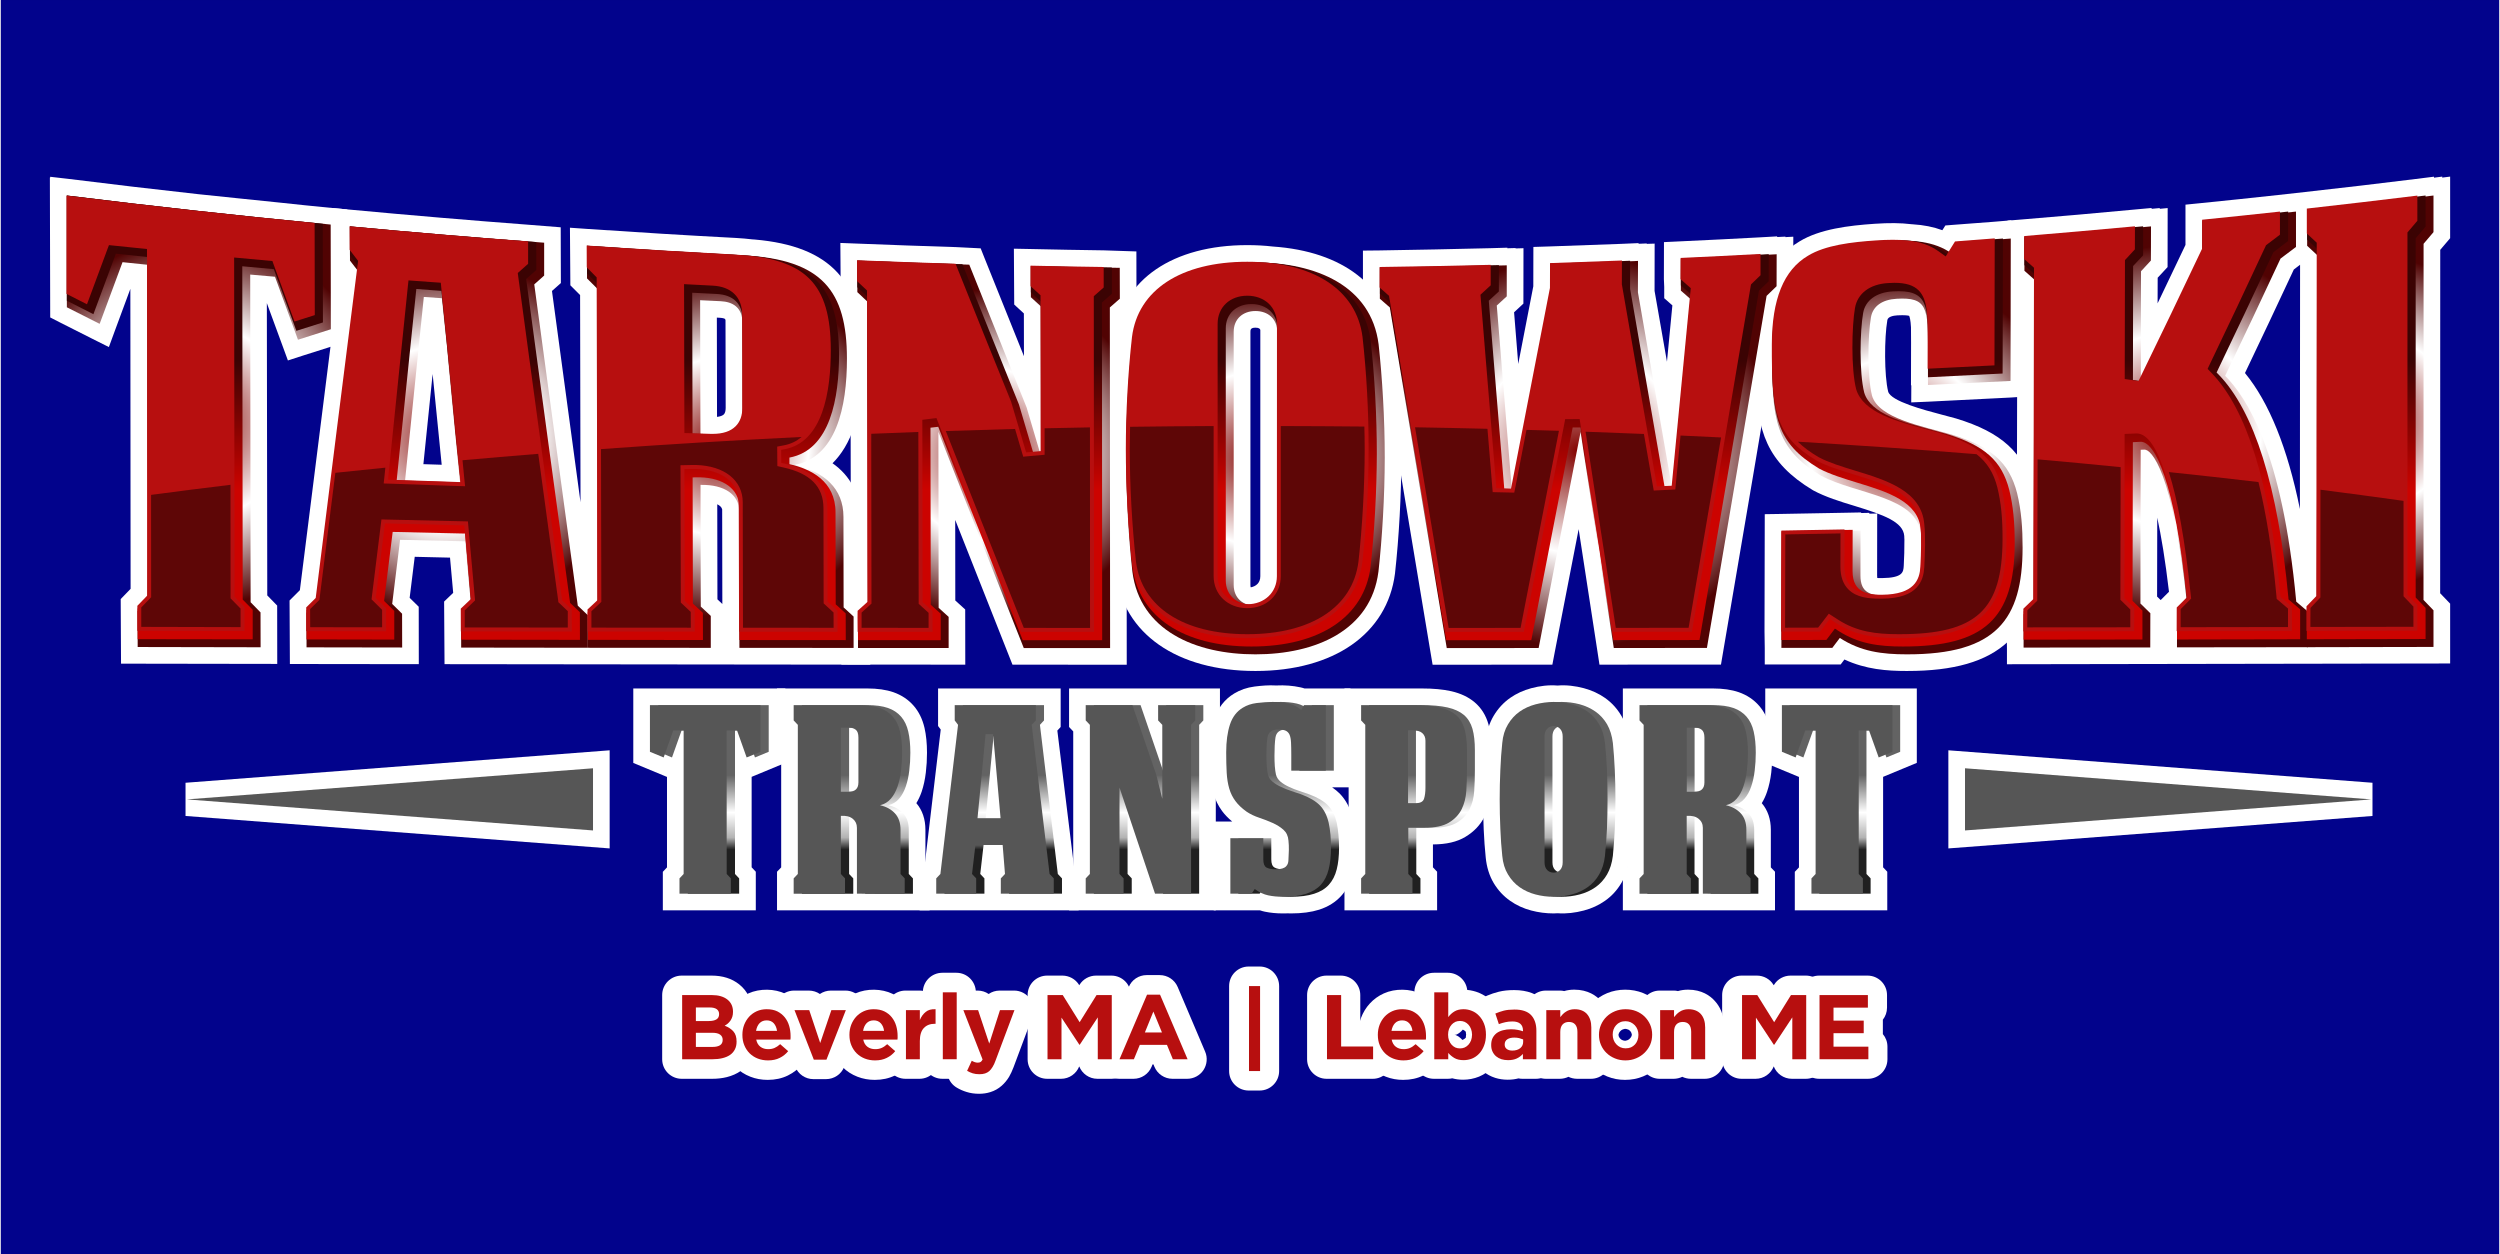 <svg xmlns="http://www.w3.org/2000/svg" viewBox="0 0.309 300.179 150.691" width="301" height="151"><rect x="0" y="0.309" width="300.179" height="150.691" fill="#808080" stroke="none"/><defs><radialGradient id="g1" cx="0" cy="0" r="1" gradientUnits="userSpaceOnUse" gradientTransform="matrix(22.228,0,0,22.228,23.79,50.939)"><stop offset="0" stop-color="#830300"></stop><stop offset=".518" stop-color="#ffffff"></stop><stop offset=".995" stop-color="#510303"></stop></radialGradient><radialGradient id="g2" cx="0" cy="0" r="1" gradientUnits="userSpaceOnUse" gradientTransform="matrix(21.521,0,0,21.521,53.627,52.825)"><stop offset="0" stop-color="#830300"></stop><stop offset=".518" stop-color="#ffffff"></stop><stop offset=".995" stop-color="#510303"></stop></radialGradient><radialGradient id="g3" cx="0" cy="0" r="1" gradientUnits="userSpaceOnUse" gradientTransform="matrix(20.498,0,0,20.498,86.445,54.004)"><stop offset="0" stop-color="#830300"></stop><stop offset=".518" stop-color="#ffffff"></stop><stop offset=".995" stop-color="#510303"></stop></radialGradient><radialGradient id="g4" cx="0" cy="0" r="1" gradientUnits="userSpaceOnUse" gradientTransform="matrix(19.879,0,0,19.879,118.677,54.906)"><stop offset="0" stop-color="#830300"></stop><stop offset=".518" stop-color="#ffffff"></stop><stop offset=".995" stop-color="#510303"></stop></radialGradient><radialGradient id="g5" cx="0" cy="0" r="1" gradientUnits="userSpaceOnUse" gradientTransform="matrix(19.945,0,0,19.945,150.742,55.39)"><stop offset="0" stop-color="#830300"></stop><stop offset=".518" stop-color="#ffffff"></stop><stop offset=".995" stop-color="#510303"></stop></radialGradient><radialGradient id="g6" cx="0" cy="0" r="1" gradientUnits="userSpaceOnUse" gradientTransform="matrix(23.747,0,0,23.747,189.53,54.52)"><stop offset="0" stop-color="#830300"></stop><stop offset=".518" stop-color="#ffffff"></stop><stop offset=".995" stop-color="#510303"></stop></radialGradient><radialGradient id="g7" cx="0" cy="0" r="1" gradientUnits="userSpaceOnUse" gradientTransform="matrix(20.622,0,0,20.622,227.87,53.952)"><stop offset="0" stop-color="#830300"></stop><stop offset=".518" stop-color="#ffffff"></stop><stop offset=".995" stop-color="#510303"></stop></radialGradient><radialGradient id="g8" cx="0" cy="0" r="1" gradientUnits="userSpaceOnUse" gradientTransform="matrix(22.115,0,0,22.115,260.131,51.925)"><stop offset="0" stop-color="#830300"></stop><stop offset=".518" stop-color="#ffffff"></stop><stop offset=".995" stop-color="#510303"></stop></radialGradient><radialGradient id="g9" cx="0" cy="0" r="1" gradientUnits="userSpaceOnUse" gradientTransform="matrix(19.927,0,0,19.927,284.676,50.932)"><stop offset="0" stop-color="#830300"></stop><stop offset=".518" stop-color="#ffffff"></stop><stop offset=".995" stop-color="#510303"></stop></radialGradient><linearGradient id="g10" x2="1" gradientUnits="userSpaceOnUse" gradientTransform="matrix(0,-15.474,26.821,0,-22.905,59.063)"><stop offset="0" stop-color="#cc0300"></stop><stop offset=".995" stop-color="#3b0303"></stop></linearGradient><linearGradient id="g11" x2="1" gradientUnits="userSpaceOnUse" gradientTransform="matrix(0,-15.474,23.398,0,15.596,59.063)"><stop offset="0" stop-color="#cc0300"></stop><stop offset=".995" stop-color="#3b0303"></stop></linearGradient><linearGradient id="g12" x2="1" gradientUnits="userSpaceOnUse" gradientTransform="matrix(0,-15.474,23.584,0,49.863,59.063)"><stop offset="0" stop-color="#cc0300"></stop><stop offset=".995" stop-color="#3b0303"></stop></linearGradient><linearGradient id="g13" x2="1" gradientUnits="userSpaceOnUse" gradientTransform="matrix(0,-15.474,23.075,0,84.193,59.063)"><stop offset="0" stop-color="#cc0300"></stop><stop offset=".995" stop-color="#3b0303"></stop></linearGradient><linearGradient id="g14" x2="1" gradientUnits="userSpaceOnUse" gradientTransform="matrix(0,-15.474,23.72,0,114.882,59.063)"><stop offset="0" stop-color="#cc0300"></stop><stop offset=".995" stop-color="#3b0303"></stop></linearGradient><linearGradient id="g15" x2="1" gradientUnits="userSpaceOnUse" gradientTransform="matrix(0,-15.474,15.361,0,166.038,59.063)"><stop offset="0" stop-color="#cc0300"></stop><stop offset=".995" stop-color="#3b0303"></stop></linearGradient><linearGradient id="g16" x2="1" gradientUnits="userSpaceOnUse" gradientTransform="matrix(0,-15.474,26.026,0,186.174,59.063)"><stop offset="0" stop-color="#cc0300"></stop><stop offset=".995" stop-color="#3b0303"></stop></linearGradient><linearGradient id="g17" x2="1" gradientUnits="userSpaceOnUse" gradientTransform="matrix(0,-15.474,23.959,0,219.832,59.063)"><stop offset="0" stop-color="#cc0300"></stop><stop offset=".995" stop-color="#3b0303"></stop></linearGradient><linearGradient id="g18" x2="1" gradientUnits="userSpaceOnUse" gradientTransform="matrix(0,-15.474,57.811,0,184.601,59.063)"><stop offset="0" stop-color="#cc0300"></stop><stop offset=".995" stop-color="#3b0303"></stop></linearGradient><linearGradient id="g19" x2="1" gradientUnits="userSpaceOnUse" gradientTransform="matrix(0,8.938,-15.253,0,104.958,93.449)"><stop offset="0" stop-color="#636363"></stop><stop offset=".501" stop-color="#ffffff"></stop><stop offset=".839" stop-color="#b3b3b3"></stop><stop offset="1" stop-color="#202020"></stop></linearGradient><linearGradient id="g20" x2="1" gradientUnits="userSpaceOnUse" gradientTransform="matrix(0,8.938,-15.182,0,122.161,93.449)"><stop offset="0" stop-color="#636363"></stop><stop offset=".501" stop-color="#ffffff"></stop><stop offset=".839" stop-color="#b3b3b3"></stop><stop offset="1" stop-color="#202020"></stop></linearGradient><linearGradient id="g21" x2="1" gradientUnits="userSpaceOnUse" gradientTransform="matrix(0,8.938,-14.343,0,138.616,93.449)"><stop offset="0" stop-color="#636363"></stop><stop offset=".501" stop-color="#ffffff"></stop><stop offset=".839" stop-color="#b3b3b3"></stop><stop offset="1" stop-color="#202020"></stop></linearGradient><linearGradient id="g22" x2="1" gradientUnits="userSpaceOnUse" gradientTransform="matrix(0,8.938,-15.398,0,157.422,93.449)"><stop offset="0" stop-color="#636363"></stop><stop offset=".501" stop-color="#ffffff"></stop><stop offset=".839" stop-color="#b3b3b3"></stop><stop offset="1" stop-color="#202020"></stop></linearGradient><linearGradient id="g23" x2="1" gradientUnits="userSpaceOnUse" gradientTransform="matrix(0,8.938,-16.615,0,176.246,93.449)"><stop offset="0" stop-color="#636363"></stop><stop offset=".501" stop-color="#ffffff"></stop><stop offset=".839" stop-color="#b3b3b3"></stop><stop offset="1" stop-color="#202020"></stop></linearGradient><linearGradient id="g24" x2="1" gradientUnits="userSpaceOnUse" gradientTransform="matrix(0,8.938,-15.926,0,190.94,93.449)"><stop offset="0" stop-color="#636363"></stop><stop offset=".501" stop-color="#ffffff"></stop><stop offset=".839" stop-color="#b3b3b3"></stop><stop offset="1" stop-color="#202020"></stop></linearGradient><linearGradient id="g25" x2="1" gradientUnits="userSpaceOnUse" gradientTransform="matrix(0,8.938,-16.136,0,208.646,93.449)"><stop offset="0" stop-color="#636363"></stop><stop offset=".501" stop-color="#ffffff"></stop><stop offset=".839" stop-color="#b3b3b3"></stop><stop offset="1" stop-color="#202020"></stop></linearGradient><linearGradient id="g26" x2="1" gradientUnits="userSpaceOnUse" gradientTransform="matrix(0,8.938,-15.182,0,223.744,93.449)"><stop offset="0" stop-color="#636363"></stop><stop offset=".501" stop-color="#ffffff"></stop><stop offset=".839" stop-color="#b3b3b3"></stop><stop offset="1" stop-color="#202020"></stop></linearGradient><linearGradient id="g27" x2="1" gradientUnits="userSpaceOnUse" gradientTransform="matrix(0,8.938,-15.253,0,240.904,93.449)"><stop offset="0" stop-color="#636363"></stop><stop offset=".501" stop-color="#ffffff"></stop><stop offset=".839" stop-color="#b3b3b3"></stop><stop offset="1" stop-color="#202020"></stop></linearGradient></defs><style>		.s0 { fill: #02038c } 		.s1 { fill: #565656 } 		.s2 { fill: #ffffff } 		.s3 { fill: url(#g1) } 		.s4 { fill: url(#g2) } 		.s5 { fill: url(#g3) } 		.s6 { fill: url(#g4) } 		.s7 { fill: url(#g5) } 		.s8 { fill: url(#g6) } 		.s9 { fill: url(#g7) } 		.s10 { fill: url(#g8) } 		.s11 { fill: url(#g9) } 		.s12 { fill: url(#g10) } 		.s13 { fill: url(#g11) } 		.s14 { fill: url(#g12) } 		.s15 { fill: url(#g13) } 		.s16 { fill: url(#g14) } 		.s17 { fill: url(#g15) } 		.s18 { fill: url(#g16) } 		.s19 { fill: url(#g17) } 		.s20 { fill: url(#g18) } 		.s21 { fill: #b70f0f } 		.s22 { fill: #5e0606 } 		.s23 { fill: url(#g19) } 		.s24 { fill: url(#g20) } 		.s25 { fill: url(#g21) } 		.s26 { fill: url(#g22) } 		.s27 { fill: url(#g23) } 		.s28 { fill: url(#g24) } 		.s29 { fill: url(#g25) } 		.s30 { fill: url(#g26) } 		.s31 { fill: url(#g27) } 	</style><g id="Layer 1"><path id="&lt;Path&gt;" class="s0" d="m300.18 151h-300.18v-150.69h300.18z"></path><g id="&lt;Group&gt;"><g id="&lt;Group&gt;"><g id="&lt;Group&gt;"><path id="&lt;Path&gt;" class="s1" d="m31.21 78.08q-0.01-2.09-0.01-4.19-0.6-0.61-1.19-1.22-0.03-19.69-0.05-39.37 1.49 0.13 2.98 0.26 1.38 3.81 2.76 7.57 1.98-0.63 3.95-1.26-0.01-6.29-0.02-12.58-4.52-0.45-9.03-0.93-3.55-0.36-7.09-0.74-7.8-0.86-15.58-1.82 0 0 0 0 0 0 0 0.01-0.02 0-0.04 0v11.81q0.02 0.01 0.04 0.02 0 0.4 0 0.8 0 0.39 0 0.79 1.97 1 3.94 1.99 1.38-3.73 2.75-7.41 1.47 0.15 2.94 0.3l0.03 39.76-1.19 1.23v3.01h0.03q0 0.97 0.01 1.94 7.38 0.02 14.77 0.03z"></path><path id="&lt;Compound Path&gt;" class="s2" d="m33.21 80.08l-18.77-0.03-0.04-7.76 1.19-1.23-0.03-36.04q-0.9 2.43-1.81 4.89l-0.77 2.1-2-1q-1.98-0.99-3.96-2l-1.09-0.56-0.04-16.8h0.04v-0.1l2.25 0.26c5.05 0.63 10.28 1.25 15.54 1.83q2.31 0.25 4.62 0.48l5.05 0.52q3.21 0.35 6.43 0.66l1.81 0.18 0.02 15.86-1.4 0.44q-1.97 0.62-3.94 1.25l-1.82 0.59-0.66-1.8q-0.94-2.54-1.87-5.09l0.05 35.12 1.19 1.22zm-14.77-4.02l10.77 0.02-0.01-1.37-1.19-1.23-0.05-42.37 6.42 0.57 0.44 1.2q1.05 2.89 2.1 5.76 0.36-0.12 0.73-0.23l-0.02-9.3q-2.33-0.24-4.66-0.49l-5.03-0.52q-2.33-0.23-4.65-0.49c-4.53-0.5-9.03-1.02-13.4-1.56l0.04 9.95q0.42 0.21 0.85 0.43 0.98-2.67 1.97-5.32l0.54-1.45 6.27 0.64 0.03 42.38-1.19 1.23z"></path></g><g id="&lt;Group&gt;"><path id="&lt;Compound Path&gt;" class="s1" d="m135.96 69.01c0.9 7.04 7.54 9.92 14.78 9.92 7.24 0 13.88-2.88 14.78-9.92 0.45-4.03 0.75-8.99 0.76-13.71 0-4.71-0.3-9.61-0.74-13.63-0.82-6.42-6.44-9.3-12.94-9.75q-1.35-0.16-2.84-0.16c-7.96 0-13.14 3.38-13.85 9.04-0.48 4.28-0.74 9.07-0.74 13.5q0 2.19 0.09 4.5c0.11 3.6 0.36 7.17 0.7 10.21zm17.36 0.53c0 1.95-1.5 3.37-3.56 3.37q-0.06 0-0.12-0.01c-0.91-0.35-1.51-1.16-1.51-2.31q0-15.2 0-30.41c0-1.56 1.12-2.5 2.61-2.5 1.36 0 2.4 0.78 2.58 2.09z"></path><path id="&lt;Compound Path&gt;" class="s2" d="m150.75 80.93q0 0-0.01 0c-9.42 0-15.84-4.47-16.76-11.67v-0.03c-0.36-3.18-0.61-6.87-0.72-10.37q-0.09-2.42-0.09-4.56c0-4.5 0.26-9.37 0.75-13.73 0.85-6.68 6.91-10.81 15.84-10.81q1.6 0 3.07 0.17c8.45 0.58 13.84 4.77 14.69 11.49 0.49 4.41 0.76 9.33 0.76 13.88-0.01 4.53-0.29 9.61-0.77 13.93-0.93 7.23-7.35 11.7-16.76 11.7zm-0.01-4q0 0 0.01 0c2.76 0 11.82-0.59 12.79-8.18 0.46-4.15 0.73-9.06 0.74-13.45 0-4.34-0.27-9.23-0.73-13.41-0.8-6.32-7.29-7.71-11.09-7.98-0.91-0.1-1.79-0.15-2.7-0.15-6.96 0-11.28 2.66-11.87 7.29-0.47 4.18-0.72 8.89-0.72 13.25q0 2.06 0.09 4.42c0.1 3.41 0.35 6.98 0.69 10.05 0.98 7.57 10.03 8.16 12.79 8.16q0 0 0 0zm-0.98-2.02l-0.52-0.02-0.33-0.13c-1.72-0.67-2.78-2.27-2.78-4.17v-30.41c0-2.61 1.94-4.5 4.61-4.5 2.42 0 4.25 1.53 4.56 3.82l0.02 0.27v29.77c0 3.06-2.39 5.37-5.56 5.37zm-0.32-0.02q0.01 0 0.02 0zm1.31-35.21c-0.61 0-0.61 0.27-0.61 0.51v30.41q0 0.19 0.04 0.28c0.61-0.12 1.15-0.51 1.15-1.34v-29.59c-0.04-0.13-0.15-0.27-0.58-0.27z"></path></g><g id="&lt;Group&gt;"><path id="&lt;Path&gt;" class="s1" d="m165.69 36.2q0.6 0.53 1.2 1.05 3.42 20.42 6.84 40.93 5.52 0 11.04-0.01 2.51-12.93 5.04-25.96 1.99 12.94 3.99 25.96 5.59-0.01 11.19-0.01 3.58-20.98 7.17-42.3 0.6-0.58 1.2-1.16 0-1.92 0.01-3.84-0.48 0.03-0.95 0.05 0-0.03 0-0.06-0.49 0.03-0.99 0.05v-0.08q-4.8 0.26-9.6 0.48l-0.01 2.55 0.04 0.04q0 0.67 0 1.34 0.53 0.47 1.07 0.94l-2.17 22.5h-0.01q-2.02-11.66-4.05-23.24 0.01-1.89 0.01-3.77-0.47 0.01-0.95 0.03 0-0.02 0-0.05-0.49 0.02-0.98 0.04v-0.07q-4.32 0.17-8.64 0.31l-0.01 2.98-0.01 0.05q-2.3 11.88-4.59 23.68l-0.01 0.07q-0.89-10.85-1.78-21.68 0.6-0.55 1.2-1.1 0-1.87 0-3.73-0.47 0.01-0.94 0.02 0-0.02 0-0.04-0.5 0.01-0.99 0.02v-0.06c-4.43 0.11-8.92 0.2-13.35 0.26v2.46l0.04 0.04q-0.01 0.65-0.01 1.31z"></path><path id="&lt;Compound Path&gt;" class="s2" d="m172.03 80.18l-0.28-1.67q-3.35-20.16-6.72-40.22l-1.34-1.19v-1.3l-0.03-0.95v-4.43l1.97-0.02c4.4-0.07 8.89-0.16 13.33-0.27l2.05-0.06v0.07l0.99-0.03v0.05l0.95-0.03-0.01 6.66-1.12 1.04 0.5 6.21q0.91-4.67 1.81-9.33l0.01-4.73 1.93-0.06q4.31-0.14 8.63-0.31l2.08-0.09v0.08l0.98-0.04v0.05l0.95-0.03-0.01 5.68q0.75 4.25 1.49 8.51l0.65-6.77-0.98-0.86v-1.36l-0.04-0.93 0.01-4.45 1.9-0.09q4.8-0.22 9.59-0.48l2.11-0.12v0.08l0.99-0.05v0.06l0.95-0.05-0.01 6.79-1.34 1.3q-3.53 20.99-7.06 41.66l-0.28 1.66-14.6 0.01-0.26-1.7q-1.12-7.3-2.24-14.58-1.42 7.35-2.85 14.66l-0.31 1.62zm-4.34-44.88l1.05 0.93 0.12 0.7q3.28 19.58 6.56 39.25h7.7q2.36-12.13 4.72-24.35l2.18-11.29 1.76 11.37q1.87 12.09 3.73 24.26l7.79-0.01q3.44-20.16 6.88-40.62l0.11-0.65 1.07-1.03v-0.88l-0.95 0.05v-0.07l-0.98 0.05v-0.07q-2.8 0.14-5.6 0.28l0.03 0.67-0.01 0.44 1.17 1.01-2.43 25.21-3.49 0.25-0.33-1.78q-2.02-11.66-4.04-23.24l-0.03-0.35v-1.69l-0.94 0.04v-0.05l-0.99 0.04v-0.08q-2.32 0.09-4.64 0.17l-0.05 1.45q-2.3 11.9-4.59 23.7l-2.77 14.28-3.05-37.07 1.27-1.18v-0.8l-0.95 0.02v-0.05l-0.98 0.03v-0.06q-4.69 0.11-9.34 0.19z"></path></g><g id="&lt;Group&gt;"><path id="&lt;Path&gt;" class="s1" d="m242.92 66.13c0-2.38-0.14-4.41-0.66-6.56-0.96-3.76-3.2-5.63-7.89-7.05-3.51-1-8.73-1.93-9.54-4.66-0.59-2.35-0.51-7.23-0.13-9.43 0.23-1.33 1.35-2.12 3.06-2.22 2.91-0.18 3.59 0.6 3.75 3.39q0.01 0.86 0.01 1.87l-0.01 3.14q0.02 0 0.04 0 0 0.51 0 1.03 0 0 0 0 0 0.46 0 0.93 4.96-0.23 9.92-0.49 0.02-8.56 0.03-17.11-0.47 0.04-0.94 0.07 0-0.03 0-0.07-0.5 0.03-0.99 0.07v-0.09q-2.39 0.19-4.77 0.37l-0.76 1.23c-1.28-0.81-2.79-1.19-4.52-1.3q-0.09 0-0.19-0.01-0.91-0.12-2.03-0.12-0.92 0-2.04 0.08c-2.85 0.19-6.04 0.56-8.13 1.84-2.91 1.72-4.33 5.21-4.34 10.67q-0.02 2.34 0.07 4.15c0.16 5.74 1.11 8.76 5.83 11.6 4.17 2.25 11.63 2.45 12 7.04q0.02 0.28 0.03 0.57c0.01 1.08-0.03 2.23-0.08 3.35-0.1 1.54-0.71 3.31-4.61 3.35h-0.21q-0.4 0-0.8-0.03c-1.05-0.26-1.58-0.89-1.58-2.29q0-2.7 0.01-5.4-0.47 0.01-0.95 0.02 0-0.05 0-0.1-0.49 0.01-0.98 0.01v-0.06q-3.8 0.07-7.59 0.14l-0.02 12.14h0.04q-0.01 0.5-0.01 1.01 0 0 0.01 0-0.01 0.47-0.01 0.94 3.06 0 6.12 0 0.45-0.59 0.9-1.19c2.53 1.64 5.07 1.97 8.05 1.97 10.75 0.02 13.89-4.18 13.91-12.8z"></path><path id="&lt;Compound Path&gt;" class="s2" d="m229.09 80.93q-0.05 0-0.09 0c-2.39 0-4.93-0.19-7.49-1.38l-0.45 0.6h-9.12v-1.95l-0.03-2 0.03-14.11 1.96-0.03q3.79-0.07 7.58-0.14l2.04-0.04v0.07l0.98-0.02v0.1l0.95-0.02-0.01 7.44q0 0.21 0.02 0.31 0.18 0.01 0.36 0.01h0.2c2.53-0.03 2.57-0.73 2.62-1.47 0.05-0.95 0.09-2.09 0.08-3.17l-0.01-0.15q0-0.15-0.01-0.28c-0.14-1.69-2.45-2.52-5.96-3.6-1.72-0.52-3.5-1.07-5-1.88-5.6-3.37-6.7-7.12-6.88-13.3-0.05-1.07-0.08-2.39-0.07-4.22 0.01-6.22 1.75-10.27 5.32-12.38 2.44-1.49 5.93-1.91 9.01-2.12 1.76-0.12 3.14-0.11 4.45 0.05l0.14 0.01q1.98 0.12 3.57 0.71l0.36-0.57 1.01-0.08q2.38-0.18 4.76-0.36l2.16-0.18v0.1l0.99-0.07v0.07l0.95-0.07-0.05 21.13-1.89 0.13q-4.96 0.26-9.93 0.5l-2.1 0.09 0.01-2.05h-0.04l0.01-5.14q0-1-0.01-1.84c-0.05-0.9-0.16-1.25-0.22-1.37-0.12-0.04-0.49-0.11-1.41-0.06-0.51 0.03-1.14 0.16-1.21 0.57-0.37 2.13-0.38 6.68 0.1 8.6 0.35 1.16 4.31 2.2 6.43 2.76q0.9 0.24 1.72 0.46c5.48 1.66 8.16 4.12 9.28 8.49 0.51 2.12 0.72 4.22 0.72 7.05-0.02 10.37-4.76 14.8-15.83 14.8zm-0.08-4q0.04 0 0.08 0c9.98 0 11.81-3.64 11.83-10.81 0-2.52-0.17-4.28-0.61-6.08-0.65-2.55-1.88-4.21-6.52-5.61q-0.74-0.2-1.6-0.43c-3.88-1.02-8.26-2.17-9.28-5.57-0.72-2.85-0.58-8.01-0.18-10.34 0.38-2.24 2.26-3.72 4.92-3.88 1.44-0.09 3.09-0.03 4.31 1.06 1.21 1.07 1.46 2.66 1.55 4.22 0.01 0.67 0.01 1.29 0.01 1.99v0.99l0.03-0.01v2.01q2.96-0.14 5.92-0.29l0.03-13.05-0.94 0.07v-0.07l-0.99 0.08v-0.1q-0.8 0.06-1.6 0.13l-1.3 2.08-1.7-1.08c-0.91-0.58-2.05-0.9-3.57-0.99l-0.26-0.02c-1.15-0.14-2.25-0.14-3.75-0.04-2.45 0.17-5.48 0.49-7.22 1.56-2.28 1.34-3.37 4.27-3.38 8.96-0.01 1.76 0.01 3.01 0.06 4.05 0.16 5.31 0.92 7.61 4.87 9.99 1.07 0.57 2.59 1.04 4.2 1.53 3.74 1.15 8.41 2.58 8.76 7.06q0.02 0.18 0.03 0.44l0.01 0.27c0.01 1.19-0.04 2.42-0.09 3.47-0.14 2.38-1.4 5.2-6.58 5.25h-0.22q-0.47 0-0.93-0.03l-0.37-0.06c-1.16-0.29-3.1-1.23-3.09-4.24v-3.36l-0.94 0.02v-0.09l-0.98 0.02v-0.07q-1.8 0.03-3.59 0.06l-0.02 8.18 0.03 1.95h3.13l1.41-1.87 1.56 1c2.13 1.38 4.24 1.65 6.96 1.65q0.01 0 0.01 0z"></path></g><g id="&lt;Group&gt;"><path id="&lt;Path&gt;" class="s1" d="m292.29 28.2q0-2.2 0-4.4-0.48 0.05-0.95 0.11 0-0.06 0-0.11-0.49 0.06-0.99 0.11v-0.1c-4.39 0.54-8.85 1.06-13.28 1.56v2.99l0.04 0.04q0 0.35 0 0.7 0 0 0 0 0 0.37 0 0.74 0.58 0.53 1.15 1.07l-0.03 41-1.2 1.25v0.49q-0.61-0.53-1.23-1.05c-1.7-18.22-6.01-24.55-8.54-27.14q3.33-6.94 6.65-14.08 0.93-0.7 1.86-1.4 0-2.13 0-4.25-0.47 0.05-0.94 0.1 0-0.05 0-0.1-0.5 0.05-0.99 0.1v-0.1q-4.67 0.51-9.35 0.98v3.49l-0.05 0.09c-2.4 5.07-4.86 10.18-7.31 15.22q0.01-6.31 0.02-12.61 0.6-0.64 1.19-1.29 0.01-2.05 0.01-4.1-0.47 0.04-0.95 0.08 0-0.04 0-0.09-0.49 0.05-0.98 0.09v-0.09c-4.44 0.41-8.92 0.81-13.31 1.17l-0.01 2.75 0.04 0.03q0 0.35 0 0.71 0 0 0 0 0 0.34 0 0.68 0.57 0.51 1.15 1.03l-0.08 38.42-1.2 1.16v2.72h0.04q-0.01 0.5-0.01 1 0 0 0.01 0-0.01 0.48-0.01 0.95 7.61-0.01 15.22-0.02 0.01-2.05 0.01-4.11-0.59-0.58-1.19-1.17 0.02-9.23 0.03-18.47 0.23-0.01 0.45-0.02c0.81-0.03 3.35 2.47 5.04 17.8l-1.16 1.17-0.01 2.84h0.04q0 0.5 0 1.01 0 0 0 0 0 0.47 0 0.94 7.8-0.01 15.6-0.02 7.61-0.02 15.22-0.03 0-2.2 0-4.4-0.6-0.63-1.2-1.25 0-21.4 0.01-42.79 0.59-0.7 1.19-1.4z"></path><path id="&lt;Compound Path&gt;" class="s2" d="m241.04 80.12v-1.95l-0.03-2v-3.57l1.2-1.16 0.08-36.68-1.15-1.03-0.03-6.91 1.83-0.15c4.38-0.36 8.86-0.75 13.29-1.17l2.19-0.2v0.1l0.98-0.09v0.09l0.95-0.09-0.01 7.09-1.19 1.28-0.01 3.08q1.69-3.52 3.35-7.02v-4.84l1.8-0.18q4.67-0.47 9.33-0.98l3.23-0.36c4.47-0.5 8.93-1.02 13.26-1.56l2.24-0.28v0.12l0.99-0.13v0.12l0.95-0.12v7.4l-1.19 1.4-0.01 41.26 1.2 1.25v7.19zm3.97-5.83l0.03 1.83 11.23-0.02v-1.27l-1.19-1.17 0.03-19.46 0.04-22.09 1.19-1.28 0.01-1.13-1.03 0.09 0.01-0.09-0.91 0.08v-0.09q-4.68 0.43-9.32 0.82l0.04 1.44 1.15 1.03-0.09 40.15zm18.43-0.14l0.03 1.94 13.32-0.02-2.91-2.47-0.07-0.81c-1.2-12.85-3.96-21.82-7.98-25.93l-0.98-1.01 0.61-1.26c2.25-4.69 4.48-9.41 6.63-14.05l0.22-0.45 0.4-0.3q0.53-0.4 1.06-0.81v-1.02l-0.94 0.1v-0.1l-0.99 0.11v-0.11q-2.67 0.29-5.35 0.56v2.14l-0.24 0.5c-2.39 5.05-4.86 10.18-7.33 15.23l-2.93 6.01 1.48-0.06c1.24-0.04 4.94-0.17 7.12 19.57l0.11 0.95zm15.59-0.18l-0.01 2.1 11.26-0.02v-1.6l-1.19-1.25v-44.33l1.19-1.39v-1.42l-0.94 0.12v-0.11l-0.99 0.12v-0.11q-4.59 0.56-9.28 1.09l0.04 1.81 1.15 1.07-0.04 42.68zm-19.95-1.98l0.43 0.42 1-1c-0.45-3.84-0.94-6.73-1.41-8.9zm10.56-26.86c2.9 3.53 5.11 9 6.6 16.34l0.02-29.35q-0.38 0.29-0.75 0.57c-1.91 4.1-3.88 8.28-5.87 12.44z"></path></g><g id="&lt;Group&gt;"><path id="&lt;Compound Path&gt;" class="s1" d="m41.95 30.38q0 0.62 0 1.24 0.42 0.55 0.84 1.09-2.47 19.46-4.94 39.29l-0.02 0.16-1.14 1.13v2.85h0.04q0 0.98 0 1.95 5.75 0.01 11.49 0.02 0-2.03-0.01-4.06-0.6-0.59-1.19-1.18 0.47-3.86 0.95-7.7 3.92 0.09 7.83 0.18 0.32 3.49 0.63 6.97l-1.17 1.12 0.01 2.73h0.03q0.01 0.97 0.01 1.95 7.61 0.01 15.22 0.02 0-0.98-0.01-1.95h0.01q0 0.97 0 1.95 7.39 0 14.77 0.01 0-1.92 0-3.84-0.6-0.56-1.2-1.12-0.02-7.31-0.03-14.62c2.75-0.05 4.41 1.08 4.6 2.8l0.03 14.84h0.03q0 0.97 0.01 1.94 6.86 0.01 13.72 0.02 0-1.89 0-3.78-0.6-0.55-1.2-1.1-0.01-5.45-0.02-10.89c0-3.4-2.32-5.43-5.91-6.22 5-0.93 6.34-6.85 6.33-12.81-0.02-7.74-2.71-11.54-11.28-12.29q-0.16-0.01-0.31-0.03-0.88-0.1-1.84-0.15c-5.96-0.32-11.96-0.68-17.84-1.09l0.01 2.62 0.03 0.04q0 0.65 0 1.29 0.58 0.59 1.16 1.17l0.09 37.5-1.19 1.11v0.65q-0.58-0.56-1.17-1.11-2.61-19.15-5.23-38.6 0.6-0.53 1.19-1.06 0-1.97 0-3.95-0.48-0.03-0.95-0.07 0 0 0 0-0.49-0.04-0.98-0.08v-0.01c-7.13-0.53-14.33-1.14-21.45-1.81l0.01 2.83zm6.62 27.63q1.13-11.05 2.26-22.02 1.08 0.08 2.16 0.15 1.1 11.09 2.2 22.1l-0.48-0.01q-3.07-0.11-6.14-0.22zm40.52-8.69q0 1.39-0.8 2.2-0.93 0.92-2.76 0.92h-0.23l-1.24-0.04q-0.02-8.01-0.03-16.02 1.23 0.07 2.46 0.13c1.3 0.06 2.4 0.61 2.58 2.15z"></path><path id="&lt;Compound Path&gt;" class="s2" d="m104.47 80.17l-17.16-0.02-34-0.04-0.05-7.52 1.09-1.05-0.38-4.23q-2.12-0.05-4.24-0.1l-0.61 4.93 1.09 1.07 0.01 6.9-15.49-0.02-0.04-7.63 1.24-1.24q2.39-19.14 4.77-37.94l-0.75-0.98-0.05-6.99 2.19 0.2c7.05 0.66 14.25 1.27 21.4 1.81l3.78 0.3 0.02 6.7-1.07 0.95q1.71 12.76 3.43 25.39l-0.05-24.9-1.17-1.17-0.05-6.92 2.15 0.15c5.87 0.4 11.87 0.77 17.8 1.08q1.03 0.06 1.96 0.17l0.3 0.02c9.13 0.8 13.05 5.07 13.07 14.28 0.01 6.75-1.63 10.53-3.73 12.6 2.14 1.5 3.31 3.71 3.31 6.42l0.02 10.02 1.2 1.09zm-13.74-4.01l9.73 0.01v-0.89l-1.2-1.1-0.02-11.77c0-0.82 0-3.31-4.34-4.27l-9.63-2.13 9.7-1.79c3.89-0.72 4.69-6.29 4.69-10.84-0.02-7.17-2.31-9.68-9.45-10.3l-0.33-0.03q-0.86-0.09-1.76-0.14c-5.23-0.28-10.51-0.6-15.71-0.95l0.02 0.98 1.16 1.17 0.09 39.19-1.19 1.11v1.74l10.81 0.01v-0.97l-1.2-1.12-0.03-17.45 1.96-0.04c4.49-0.07 6.4 2.41 6.63 4.58l0.01 0.21zm-33.43-0.04l12.33 0.02-2.2-2.09-0.09-0.7q-2.62-19.15-5.23-38.6l-0.14-1.05 1.31-1.17v-1.2l-1.94-0.16c-5.83-0.45-11.67-0.94-17.43-1.47l0.03 1.24 0.93 1.21-0.1 0.82q-2.47 19.45-4.94 39.28l-0.1 0.85-1.04 1.06 0.03 1.94 7.49 0.01v-1.22l-1.3-1.29 1.3-10.47 1.81 0.04q3.91 0.1 7.82 0.18l1.79 0.04 0.88 9.71-1.25 1.19zm28.8-3.8l0.59 0.56-0.02-11.37c-0.06-0.26-0.28-0.46-0.59-0.61zm-28.7-12.02l-2.75-0.08q-3.09-0.1-6.16-0.21l-2.14-0.08 0.22-2.12q1.13-11.06 2.26-22.03l0.2-1.93 5.78 0.42 0.16 1.67q1.1 11.09 2.2 22.1zm-6.63-4.22q1.1 0.04 2.2 0.07-0.55-5.44-1.09-10.9-0.55 5.4-1.11 10.83zm34.75-1.65l-3.46-0.1-0.04-20.07 4.56 0.23c2.53 0.13 4.2 1.59 4.47 3.93l0.02 0.23 0.02 10.66c0 1.45-0.48 2.7-1.39 3.61q-1.51 1.51-4.18 1.51zm0.51-15.96l0.02 11.93q0.58-0.07 0.82-0.3 0.22-0.23 0.22-0.79l-0.02-10.52q-0.04-0.17-0.05-0.16c-0.03-0.02-0.21-0.12-0.63-0.14z"></path></g><g id="&lt;Group&gt;"><path id="&lt;Path&gt;" class="s1" d="m102.91 34.12q0 0.64 0 1.29 0.58 0.55 1.17 1.1l0.06 36.11-1.2 1.08 0.01 2.52h0.03q0.01 0.97 0.01 1.95 5.44 0 10.89 0 0-1.87 0-3.74-0.6-0.54-1.2-1.09-0.01-10.57-0.03-21.15 5.13 13.08 10.26 25.99 5.18 0 10.37 0-0.01-20.46-0.03-40.93 0.6-0.52 1.2-1.05 0-1.85-0.01-3.71-0.47 0-0.94-0.01 0-0.01 0-0.02-0.5-0.01-0.99-0.02v-0.05q-4.39-0.06-8.79-0.16v2.46l0.04 0.04q0 0.64 0 1.29 0.58 0.53 1.16 1.06l0.02 17.43-0.13 0.02q-0.78-2.63-1.56-5.26-3.44-8.54-6.89-17.16-0.41-0.02-0.81-0.03 0-0.01-0.01-0.02-0.41-0.01-0.82-0.03 0-0.01-0.01-0.03c-3.88-0.12-7.86-0.26-11.84-0.42l0.01 2.51z"></path><path id="&lt;Compound Path&gt;" class="s2" d="m135.28 80.18l-13.73-0.01-0.5-1.26q-3.19-8.04-6.38-16.13l0.01 9.68 1.19 1.08 0.01 6.63-14.89-0.01-0.05-7.34 1.2-1.08-0.06-34.37-1.16-1.1-0.05-6.77 2.08 0.08c3.97 0.16 7.94 0.3 11.82 0.42l2.96 0.15 0.48 1.21q2.36 5.9 4.72 11.75l-0.01-5.14-1.16-1.07-0.04-6.71 2.04 0.04q4.39 0.1 8.78 0.16l3.9 0.13 0.01 6.58-1.2 1.06zm-11.01-4.01h7.01l-0.03-39.82 1.2-1.06v-0.83l-1.94-0.1q-2.38-0.04-4.77-0.09l0.02 0.87 1.16 1.06 0.02 20.13-3.58 0.34-2-6.75q-3.18-7.89-6.37-15.86l-1.63-0.1q-4.19-0.14-8.46-0.3l0.01 0.88 1.16 1.1 0.07 37.86-1.19 1.08 0.03 1.58 6.9 0.01v-0.86l-1.2-1.08-0.04-32.65 3.87 9.88q4.88 12.43 9.76 24.71z"></path></g><g id="&lt;Group&gt;"><path id="&lt;Path&gt;" class="s1" d="m236 100.09l48.81-3.73-48.81-3.74z"></path><path id="&lt;Compound Path&gt;" class="s2" d="m234 102.25v-11.79l50.96 3.9v3.99zm4-7.47v3.15l20.61-1.57z"></path></g><g id="&lt;Group&gt;"><path id="&lt;Path&gt;" class="s1" d="m71.15 92.62l-48.81 3.74 48.81 3.73z"></path><path id="&lt;Compound Path&gt;" class="s2" d="m73.15 102.25l-50.96-3.9v-3.99l50.96-3.9zm-24.61-5.89l20.61 1.57v-3.15z"></path></g><g id="&lt;Group&gt;"><path id="&lt;Path&gt;" class="s1" d="m148.69 101.02h-0.96v6.67h2.55 0.01 0.96l0.1-0.15q0.46 0.24 0.93 0.35 0.81 0.17 1.74 0.17 0.33 0 0.63-0.02 0.17 0.01 0.34 0.02 1.68 0 2.8-0.36 1.13-0.36 1.78-1.09 0.66-0.73 0.94-1.84 0.28-1.1 0.28-2.6 0-0.81-0.07-1.54-0.06-0.73-0.21-1.48-0.32-1.31-1.06-2.08-0.75-0.76-2.25-1.32-0.56-0.19-1.2-0.41-0.64-0.21-1.21-0.48-0.58-0.26-1.02-0.62-0.43-0.36-0.56-0.86-0.09-0.4-0.14-1.01-0.04-0.61-0.04-1.25 0-0.64 0.03-1.23 0.03-0.59 0.09-0.97 0.13-0.76 0.88-0.91 0.2 0.03 0.34 0.09 0.31 0.14 0.47 0.48 0.15 0.35 0.18 0.94 0.03 0.59 0.03 1.49v1.9h4.15 0.96v-7.88h-2.61-0.97l-0.06 0.11q-0.39-0.2-0.83-0.3-0.86-0.19-1.92-0.19-0.28 0.01-0.57 0.02-0.19-0.01-0.39-0.02-0.97 0.01-1.92 0.13-0.95 0.12-1.66 0.56-1.1 0.66-1.55 2.03-0.45 1.37-0.45 3.33 0 1.4 0.06 2.46 0.06 1.06 0.31 1.91 0.25 0.84 0.74 1.49 0.48 0.66 1.35 1.28 0.66 0.44 1.5 0.72 0.84 0.28 1.6 0.62 0.77 0.34 1.31 0.82 0.55 0.49 0.61 1.3 0.06 0.53 0.05 1.14-0.02 0.6-0.05 1.16 0 0.22-0.06 0.43-0.06 0.2-0.22 0.37-0.16 0.17-0.45 0.26-0.12 0.04-0.28 0.06-0.42-0.04-0.67-0.18-0.38-0.22-0.38-0.97v-2.55z"></path><path id="&lt;Compound Path&gt;" class="s2" d="m154.02 110.06q-1.14 0-2.15-0.21-0.29-0.06-0.58-0.16h-5.56v-10.67h2.22q-0.74-0.62-1.22-1.27-0.69-0.94-1.04-2.12-0.32-1.06-0.39-2.35-0.07-1.11-0.07-2.58c0-1.54 0.18-2.83 0.55-3.96q0.69-2.07 2.42-3.11 1.07-0.65 2.43-0.83c0.85-0.11 1.75-0.18 2.55-0.13h0.07c1.02-0.05 2.01 0.03 2.87 0.22q0.26 0.05 0.52 0.14h5.52v11.88h-2.2q0.52 0.36 0.92 0.76 1.13 1.17 1.57 3.01 0.2 0.93 0.27 1.77 0.07 0.83 0.07 1.72 0 1.75-0.35 3.1-0.39 1.57-1.38 2.67-1.02 1.14-2.66 1.67c-0.95 0.3-2.07 0.45-3.41 0.45q-0.17 0-0.33-0.01c-0.15 0-0.39 0.01-0.64 0.01zm2.69-6.39q-0.01 0.49-0.15 0.95-0.19 0.61-0.65 1.12-0.15 0.17-0.32 0.3 0.98-0.04 1.6-0.24 0.6-0.19 0.89-0.52 0.33-0.37 0.49-1 0.22-0.86 0.22-2.11 0-0.72-0.06-1.38-0.05-0.61-0.18-1.23-0.17-0.71-0.53-1.09c-0.17-0.16-0.58-0.49-1.52-0.85l-1.14-0.38q-0.74-0.26-1.41-0.56-0.81-0.37-1.45-0.9c-0.61-0.51-1.04-1.17-1.23-1.91-0.09-0.42-0.15-0.84-0.19-1.35q-0.05-0.68-0.05-1.4 0-0.69 0.03-1.34 0.04-0.7 0.12-1.19c0.13-0.8 0.52-1.46 1.1-1.92q-0.57 0.02-1.13 0.09-0.53 0.07-0.89 0.29c-0.2 0.12-0.48 0.35-0.68 0.94q-0.35 1.07-0.35 2.71 0 1.35 0.06 2.34 0.05 0.84 0.23 1.45 0.15 0.51 0.43 0.88 0.29 0.4 0.9 0.84c0.24 0.16 0.58 0.32 0.97 0.45q0.95 0.31 1.79 0.69 1.05 0.48 1.82 1.16c0.75 0.66 1.19 1.58 1.27 2.63 0.05 0.37 0.07 0.85 0.06 1.35q-0.02 0.61-0.05 1.18zm-6.98 2.02h0.45l0.5-0.74 0.28 0.15c-0.18-0.39-0.31-0.89-0.31-1.53v-0.55h-0.92zm7.32-14.78h1.11v-3.88h-0.43l-0.45 0.77-0.84-0.44q0.12 0.18 0.21 0.39 0.32 0.7 0.37 1.66 0.03 0.6 0.03 1.5zm-1.92-1.67q0 0 0 0.01 0-0.01 0-0.01z"></path></g><g id="&lt;Group&gt;"><path id="&lt;Compound Path&gt;" class="s1" d="m193.92 99.88q0.08-1.76 0.08-3.54 0-1.77-0.08-3.52-0.08-1.75-0.23-3.24-0.16-1.31-0.7-2.25-0.55-0.93-1.39-1.52-0.84-0.59-1.9-0.88-1.06-0.28-2.18-0.28-0.24 0.01-0.48 0.03-0.23-0.02-0.47-0.03-1.12 0.01-2.18 0.29-1.06 0.28-1.9 0.87-0.84 0.59-1.4 1.53-0.57 0.93-0.69 2.24-0.16 1.5-0.23 3.24-0.08 1.75-0.08 3.52 0 1.78 0.08 3.54 0.07 1.76 0.23 3.26 0.12 1.31 0.69 2.24 0.56 0.94 1.4 1.53 0.84 0.59 1.9 0.87 1.06 0.28 2.18 0.28 0.25-0.01 0.49-0.03 0.23 0.02 0.46 0.03 1.12 0 2.18-0.28 1.06-0.28 1.9-0.87 0.84-0.59 1.39-1.53 0.54-0.94 0.7-2.24 0.15-1.5 0.23-3.26zm-7.18 4.95q-0.31-0.32-0.31-0.91v-15.12q0-0.59 0.31-0.92 0.14-0.14 0.3-0.21 0.17 0.07 0.31 0.21 0.31 0.33 0.31 0.92v15.12q0 0.59-0.31 0.92-0.14 0.13-0.3 0.21-0.17-0.08-0.31-0.22z"></path><path id="&lt;Compound Path&gt;" class="s2" d="m186.57 110.06q-1.38 0-2.69-0.35-1.41-0.37-2.54-1.17-1.19-0.83-1.97-2.13-0.79-1.33-0.96-3.09-0.16-1.53-0.24-3.35-0.08-1.82-0.08-3.63 0-1.81 0.08-3.61 0.08-1.8 0.24-3.36 0.17-1.73 0.96-3.06 0.78-1.3 1.97-2.14 1.13-0.79 2.54-1.17c1.02-0.27 2.1-0.41 3.15-0.32h0.01 0.01c1.04-0.09 2.14 0.05 3.16 0.32q1.41 0.38 2.54 1.17 1.2 0.85 1.97 2.16 0.75 1.29 0.95 3.01 0.17 1.59 0.25 3.39 0.08 1.78 0.08 3.61 0 1.83-0.08 3.63-0.08 1.82-0.24 3.37-0.21 1.76-0.96 3.05-0.78 1.32-1.97 2.15-1.13 0.8-2.54 1.17c-1.02 0.27-2.1 0.41-3.15 0.33h-0.02q-0.23 0.02-0.47 0.02zm-1.56-23.22q-0.05 0.01-0.11 0.03-0.71 0.19-1.26 0.57-0.5 0.35-0.84 0.92-0.33 0.55-0.41 1.41-0.15 1.46-0.23 3.14-0.07 1.71-0.07 3.43 0 1.73 0.07 3.45 0.08 1.7 0.23 3.14 0.08 0.88 0.41 1.42 0.34 0.58 0.84 0.92 0.55 0.39 1.26 0.58 0.06 0.01 0.11 0.03c-0.3-0.44-0.58-1.08-0.58-1.97v-15.11c0-0.88 0.27-1.52 0.58-1.96zm4.06 0c0.32 0.44 0.59 1.08 0.59 1.96v15.12c0 0.88-0.27 1.52-0.58 1.95q0.05-0.01 0.11-0.02 0.71-0.19 1.26-0.58 0.48-0.34 0.81-0.9 0.33-0.57 0.44-1.47 0.15-1.4 0.23-3.11 0.07-1.7 0.07-3.45 0-1.74-0.07-3.43-0.08-1.69-0.23-3.13-0.1-0.85-0.44-1.44-0.33-0.56-0.81-0.9-0.55-0.38-1.26-0.57-0.06-0.02-0.12-0.03z"></path></g><g id="&lt;Group&gt;"><path id="&lt;Path&gt;" class="s1" d="m214.93 85.03h-0.93v5.61l1.65 0.68 0.12-0.33 0.81 0.33 1.16-3.24h0.31v17.24l-0.5 0.53v1.84h6.18 0.93v-1.84l-0.5-0.53v-17.24h0.31l1.16 3.24 0.81-0.33 0.12 0.33 1.65-0.68v-5.61h-13.28z"></path><path id="&lt;Compound Path&gt;" class="s2" d="m215.55 109.69v-4.63l0.5-0.53v-10.87l-4.05-1.68v-8.95h18.21v8.94l-4.05 1.68v10.87l0.5 0.53v4.64zm4.49-4h2.11v-18.66h-2.11z"></path></g><g id="&lt;Group&gt;"><path id="&lt;Path&gt;" class="s1" d="m88.46 88.08l1.15 3.24 0.87-0.36 0.13 0.36 1.65-0.68v-5.61h-13.27-1v5.61l1.65 0.68 0.13-0.36 0.87 0.36 1.15-3.24h0.25v17.24l-0.5 0.53v1.84h6.17 1v-1.84l-0.5-0.53v-17.24z"></path><path id="&lt;Compound Path&gt;" class="s2" d="m79.54 109.69v-4.63l0.5-0.53v-10.87l-4.05-1.68v-8.95h18.27v8.94l-4.05 1.68v10.87l0.5 0.53v4.64zm4.5-4h2.17v-18.66h-2.17zm-4.05-18.66v0.15l0.05-0.15zm10.22 0l0.06 0.15v-0.15z"></path></g><g id="&lt;Group&gt;"><path id="&lt;Compound Path&gt;" class="s1" d="m108.6 107.69h0.99v-1.84l-0.5-0.53v-5.3q0-1.25-0.67-1.98-0.67-0.73-1.79-0.98 0.78-0.19 1.29-0.78 0.51-0.59 0.81-1.47 0.3-0.87 0.42-1.91 0.13-1.05 0.13-2.14 0-1.46-0.25-2.55-0.25-1.09-0.86-1.79-0.61-0.71-1.59-1.05-0.98-0.34-2.48-0.34h-7.85-0.99v1.84l0.5 0.53v17.92l-0.5 0.53v1.84h6.17 0.99v-1.84l-0.5-0.53v-6.86q0.24 0.08 0.43 0.22 0.51 0.41 0.51 1.09v7.92zm-6.67-19.95h0.04q0.43 0 0.76 0.25 0.33 0.25 0.33 0.94v5.39q-0.01 1.09-1.13 1.11z"></path><path id="&lt;Compound Path&gt;" class="s2" d="m93.26 109.69v-4.64l0.5-0.52v-16.34l-0.5-0.53v-4.63h10.84q1.84 0 3.14 0.45 1.48 0.52 2.44 1.63 0.93 1.07 1.3 2.65 0.3 1.31 0.3 3 0 1.21-0.14 2.37-0.15 1.26-0.51 2.33-0.26 0.74-0.63 1.35 1.09 1.28 1.09 3.21v4.51l0.5 0.52v4.64zm11.6-4h2.23v-5.67c0-0.18-0.02-0.49-0.15-0.63-0.06-0.07-0.24-0.27-0.75-0.38l-1.5-0.33q0.17 0.51 0.17 1.09zm-7.1 0h2.16v-8.07l-2.14-0.47 2.14-0.52v-9.6h-2.16zm6.77-18.65c0.29 0.44 0.52 1.05 0.52 1.89v5.39q0 0.6-0.17 1.11l1.27-0.31c0.14-0.03 0.2-0.08 0.26-0.15q0.26-0.29 0.43-0.8 0.22-0.67 0.32-1.5 0.11-0.93 0.11-1.9 0-1.24-0.19-2.11-0.14-0.61-0.42-0.93-0.26-0.3-0.74-0.47c-0.25-0.08-0.69-0.19-1.39-0.22z"></path></g><g id="&lt;Group&gt;"><path id="&lt;Compound Path&gt;" class="s1" d="m120.15 107.69h6.36 0.99v-1.84l-0.5-0.53-2.15-17.92 0.49-0.53v-1.84h-9.75-0.98v1.84l0.4 0.53-2.12 17.92-0.5 0.53v1.84h4.8 0.99v-1.84l-0.5-0.53 0.4-3.49h2.29l0.28 3.49-0.5 0.53zm-0.03-9.07h-1.79l0.93-9.67z"></path><path id="&lt;Compound Path&gt;" class="s2" d="m110.39 109.69v-4.64l0.59-0.62 1.95-16.46-0.32-0.43v-4.51h14.73v4.63l-0.4 0.43 2.01 16.39 0.55 0.57v4.64zm12.29-4h2.34l-2.24-18.66h-5.72l-2.2 18.66h0.76l0.58-5.07h-0.08l1.14-11.86 3.98 0.01 1.06 11.85h-0.03z"></path></g><g id="&lt;Group&gt;"><path id="&lt;Path&gt;" class="s1" d="m138.68 107.69h4.33 0.97v-20.29l0.5-0.53v-1.84h-4.46-0.97v1.84l0.5 0.53v5.26l-2.61-7.63h-5.61-0.98v1.84l0.5 0.53v17.92l-0.5 0.53v1.84h4.55 0.98v-1.84l-0.5-0.53v-7.47z"></path><path id="&lt;Compound Path&gt;" class="s2" d="m128.35 109.69v-4.64l0.5-0.52v-16.34l-0.5-0.53v-4.63h18.13v4.63l-0.5 0.53v21.5zm11.76-4h1.87v-18.66h-0.43v17.65l-6.04-17.65h-1.65zm-7.26 0h0.53v-18.66h-0.53z"></path></g><g id="&lt;Group&gt;"><path id="&lt;Compound Path&gt;" class="s1" d="m171.05 99.77q0.01 0 0.03 0h0.92q1.9 0 2.95-0.62 1.04-0.63 1.52-1.61 0.49-0.98 0.56-2.21 0.08-1.23 0.08-2.48v-2.4q0-1.53-0.29-2.57-0.3-1.04-1.03-1.67-0.74-0.62-1.97-0.9-1.23-0.28-3.1-0.28h-6.32-0.96v1.84l0.5 0.53v17.92l-0.5 0.53v1.84h6.17 0.96v-1.84l-0.5-0.53v-5.55zm-1.01-11.68q0.5 0.07 0.76 0.31 0.37 0.34 0.37 0.9v5.67q0 0.78-0.17 1.31-0.17 0.52-0.96 0.53z"></path><path id="&lt;Compound Path&gt;" class="s2" d="m161.44 109.69v-4.64l0.5-0.52v-16.34l-0.5-0.53v-4.63h9.28c1.42 0 2.57 0.11 3.55 0.33q1.7 0.39 2.81 1.33 1.2 1.02 1.66 2.64 0.37 1.33 0.37 3.12v2.4q0 1.3-0.08 2.6-0.11 1.64-0.76 2.98-0.75 1.5-2.3 2.43c-1.01 0.61-2.28 0.9-3.9 0.91v2.75l0.5 0.53v4.64zm4.5-4h2.12l-0.03-18.66h-2.09zm6.38-18.59c0.55 0.59 0.85 1.36 0.85 2.2v5.67q0 1.09-0.27 1.92-0.16 0.49-0.46 0.87c0.87-0.05 1.29-0.22 1.48-0.33q0.53-0.32 0.75-0.77 0.31-0.62 0.37-1.46 0.07-1.17 0.07-2.35v-2.4q0-1.24-0.22-2.03c-0.12-0.4-0.29-0.59-0.4-0.69q-0.36-0.3-1.11-0.47-0.46-0.1-1.06-0.16z"></path></g><g id="&lt;Group&gt;"><path id="&lt;Compound Path&gt;" class="s1" d="m210.23 107.69h0.94v-1.84l-0.5-0.53v-5.3q0-1.25-0.67-1.98-0.67-0.73-1.79-0.98 0.78-0.19 1.29-0.78 0.52-0.59 0.81-1.47 0.3-0.87 0.42-1.91 0.13-1.05 0.13-2.14 0-1.46-0.25-2.55-0.25-1.09-0.86-1.79-0.61-0.71-1.59-1.05-0.98-0.34-2.47-0.34h-7.86-0.94v1.84l0.5 0.53v17.92l-0.5 0.53v1.84h6.17 0.94v-1.84l-0.5-0.53v-6.88q0.27 0.08 0.48 0.24 0.52 0.41 0.52 1.09v7.92zm-6.73-12.25v-7.7h0.09q0.43 0 0.76 0.25 0.33 0.25 0.33 0.94v5.39q0 1.11-1.18 1.12z"></path><path id="&lt;Compound Path&gt;" class="s2" d="m194.89 109.69v-4.64l0.5-0.52v-16.34l-0.5-0.53v-4.63h10.8q1.84 0 3.13 0.45 1.48 0.52 2.44 1.63 0.94 1.07 1.3 2.65 0.3 1.31 0.3 3 0 1.21-0.14 2.37-0.15 1.26-0.51 2.33-0.25 0.74-0.63 1.35 1.09 1.28 1.09 3.21v4.51l0.5 0.52v4.64zm11.61-4h2.17v-5.67c0-0.18-0.02-0.49-0.14-0.63-0.06-0.07-0.25-0.27-0.75-0.38l-1.45-0.32q0.17 0.51 0.17 1.08zm-7.11 0h2.11v-8.07l-2.11-0.47zm0-18.66v10.12l2.11-0.52v-0.95-8.65zm6.78 0.02c0.29 0.43 0.52 1.04 0.52 1.88v5.39q-0.01 0.6-0.17 1.1l1.22-0.3c0.14-0.03 0.2-0.08 0.26-0.15q0.25-0.29 0.43-0.79 0.22-0.67 0.32-1.51 0.11-0.93 0.11-1.9 0-1.24-0.2-2.11-0.13-0.6-0.41-0.93-0.26-0.3-0.74-0.46c-0.25-0.09-0.67-0.19-1.34-0.22z"></path></g></g><g id="&lt;Group&gt;"><g id="&lt;Group&gt;"><path id="&lt;Compound Path&gt;" class="s3" d="m39.63 27.29q0.01 6.29 0.02 12.58-1.97 0.63-3.95 1.26-1.38-3.76-2.76-7.57-1.49-0.13-2.98-0.26 0.02 19.68 0.05 39.37 0.59 0.61 1.19 1.22 0 2.1 0.01 4.19-7.39-0.01-14.77-0.03-0.01-2.16-0.01-4.32 0.6-0.61 1.2-1.22-0.02-20.2-0.03-40.39-1.49-0.15-2.98-0.31-1.37 3.68-2.75 7.41-1.97-0.99-3.94-1.99 0-6.72 0-13.43 15.83 1.97 31.7 3.49z"></path><path id="&lt;Compound Path&gt;" class="s4" d="m42.92 32.88q-0.49-0.63-0.97-1.26-0.01-2.05-0.01-4.11 11.66 1.1 23.34 1.96 0 1.98 0 3.95-0.59 0.53-1.19 1.06 2.62 19.45 5.23 38.6 0.6 0.57 1.2 1.14 0 1.96 0.01 3.92-7.61-0.01-15.22-0.02-0.01-2.01-0.01-4.01 0.6-0.58 1.19-1.15-0.34-3.8-0.69-7.61-3.91-0.09-7.83-0.18-0.48 3.84-0.95 7.7 0.59 0.59 1.19 1.18 0.01 2.03 0.01 4.06-5.74-0.01-11.49-0.02 0-2.07 0-4.15 0.59-0.59 1.19-1.18 2.5-20.12 5-39.88zm12.27 25.45q-1.1-11.05-2.2-22.19-1.09-0.07-2.17-0.15-1.13 11.01-2.26 22.11 3.31 0.12 6.63 0.23z"></path><path id="&lt;Compound Path&gt;" class="s5" d="m88.74 78.15q-0.02-8.24-0.04-16.48c0-1.89-1.72-3.16-4.63-3.1q0.01 7.31 0.03 14.62 0.6 0.56 1.2 1.12 0 1.92 0 3.84-7.38-0.01-14.77-0.01 0-1.96-0.01-3.92 0.6-0.56 1.19-1.12-0.04-19.07-0.08-38.14-0.6-0.6-1.2-1.2 0-1.96 0-3.92 9.4 0.65 18.81 1.15c9.48 0.5 12.4 4.31 12.42 12.38 0.01 5.96-1.33 11.88-6.33 12.81 3.59 0.79 5.91 2.82 5.91 6.22q0.01 5.44 0.02 10.89 0.6 0.55 1.2 1.1 0 1.89 0 3.77-6.86 0-13.72-0.01zm-2.44-25.58c1.86 0.06 2.83-0.63 2.83-2.25q-0.01-5.61-0.03-11.23c0-1.88-1.2-2.52-2.61-2.59q-1.24-0.06-2.47-0.12 0.02 8.06 0.04 16.12 1.12 0.04 2.24 0.07z"></path><path id="&lt;Compound Path&gt;" class="s6" d="m133.25 37.25q0.02 20.47 0.03 40.93-5.19 0-10.37 0-5.13-12.91-10.26-25.99 0.02 10.58 0.03 21.15 0.6 0.55 1.2 1.09 0 1.87 0 3.74-5.45 0-10.89 0-0.01-1.89-0.01-3.78 0.6-0.54 1.19-1.08-0.03-18.39-0.06-36.77-0.6-0.56-1.2-1.13 0-1.89 0-3.78 6.72 0.28 13.45 0.48 3.45 8.62 6.89 17.16 0.86 2.91 1.72 5.82 0-8.98-0.01-17.97-0.6-0.55-1.2-1.1 0-1.86 0-3.72 5.34 0.12 10.68 0.19 0.01 1.86 0.01 3.71-0.6 0.53-1.2 1.05z"></path><path id="&lt;Compound Path&gt;" class="s7" d="m165.52 69.01c-0.9 7.04-7.54 9.92-14.78 9.92-7.24 0-13.88-2.88-14.78-9.92-0.45-4.02-0.75-8.99-0.75-13.7 0-4.71 0.29-9.61 0.74-13.63 0.89-7.03 7.54-9.83 14.79-9.83 7.25 0 13.91 2.79 14.8 9.82 0.44 4.02 0.74 8.92 0.74 13.63-0.01 4.72-0.31 9.68-0.76 13.71zm-17.39 1.58c0 1.57 1.12 2.51 2.61 2.51 1.49 0 2.61-0.94 2.61-2.51q0.01-15.2 0.01-30.41c0-1.57-1.12-2.5-2.62-2.5-1.49 0-2.61 0.94-2.61 2.5q0 15.21 0 30.41z"></path><path id="&lt;Compound Path&gt;" class="s8" d="m204.99 78.16q-5.6 0-11.19 0.01-2-13.02-3.99-25.96-2.53 13.03-5.04 25.96-5.52 0.01-11.04 0.01-3.42-20.51-6.84-40.93-0.6-0.52-1.2-1.05 0.01-1.85 0.01-3.71 7.62-0.1 15.24-0.3 0 1.86 0 3.73-0.6 0.55-1.2 1.1 0.92 11.23 1.84 22.49 2.29-11.83 4.59-23.73 0-1.87 0.01-3.74 5.26-0.17 10.53-0.38 0 1.88-0.01 3.77 2.08 11.85 4.14 23.79 1.11-11.45 2.21-22.95-0.6-0.52-1.19-1.04 0-1.9 0-3.79 5.76-0.26 11.51-0.58-0.01 1.92-0.01 3.84-0.6 0.58-1.2 1.16-3.59 21.32-7.17 42.3z"></path><path id="&lt;Compound Path&gt;" class="s9" d="m226.21 29.29c3.36-0.22 6.12-0.03 8.2 1.49q0.42-0.66 0.83-1.33 3.13-0.23 6.26-0.48-0.01 8.55-0.03 17.11-4.96 0.26-9.92 0.49 0-2.03 0-4.07c0.02-5.19-0.06-6.52-3.79-6.29-1.71 0.1-2.83 0.89-3.06 2.22-0.38 2.2-0.46 7.08 0.13 9.43 0.81 2.73 6.03 3.66 9.54 4.66 4.69 1.42 6.93 3.29 7.89 7.05 0.52 2.15 0.66 4.18 0.66 6.56-0.02 8.62-3.16 12.82-13.91 12.8-2.98 0-5.52-0.33-8.05-1.97q-0.45 0.6-0.9 1.19-3.06 0-6.12 0 0.02-6.96 0.03-13.93 4.74-0.08 9.48-0.17-0.01 2.7-0.01 5.4c-0.01 2.11 1.19 2.49 3.57 2.47 3.21-0.03 3.59-1.23 3.67-2.5 0.07-1.6 0.15-3.46 0.01-4.92-0.37-4.59-7.83-4.79-12-7.04-5.52-3.32-5.88-6.87-5.87-14.74 0.01-5.39 1.37-9.42 4.8-11.45 2.25-1.37 5.53-1.77 8.59-1.98z"></path><path id="&lt;Compound Path&gt;" class="s10" d="m273.91 31.38q-3.32 7.14-6.65 14.08c2.53 2.59 6.84 8.92 8.54 27.14q0.71 0.6 1.42 1.21 0 2.13-0.01 4.26-7.87 0.01-15.74 0.02 0-2.06 0.01-4.13 0.6-0.6 1.19-1.2c-1.69-15.9-4.29-18.46-5.11-18.43q-0.22 0.01-0.45 0.02-0.01 9.24-0.03 18.47 0.6 0.59 1.19 1.17 0 2.06-0.01 4.11-7.61 0.01-15.22 0.02 0.01-2 0.01-4 0.6-0.58 1.2-1.16 0.04-19.53 0.08-39.06-0.6-0.53-1.19-1.06 0-2 0.01-4 7.6-0.62 15.2-1.33 0 2.05-0.01 4.1-0.59 0.65-1.19 1.29-0.01 6.77-0.02 13.54 3.7-7.58 7.4-15.38 0-2.08 0-4.15 5.63-0.56 11.24-1.18 0 2.12 0 4.25-0.93 0.7-1.86 1.4z"></path><path id="&lt;Compound Path&gt;" class="s11" d="m292.29 73.64q0 2.2 0 4.4-7.61 0.01-15.22 0.03 0-2.13 0-4.26 0.6-0.62 1.19-1.24 0.02-20.81 0.04-41.62-0.59-0.56-1.19-1.11 0-2.13 0.01-4.26 7.59-0.84 15.17-1.78 0 2.2 0 4.4-0.6 0.7-1.19 1.4-0.01 21.39-0.01 42.79 0.6 0.62 1.2 1.25z"></path></g><g id="&lt;Group&gt;"><path id="&lt;Path&gt;" class="s12" d="m16.44 77.11q-0.01-1.84-0.01-3.67 0.6-0.62 1.2-1.23-0.02-20.51-0.03-41.02-1.89-0.2-3.78-0.4-1.35 3.61-2.7 7.27-1.59-0.81-3.19-1.62 0-6.32 0-12.64 15.36 1.91 30.75 3.4 0.01 5.92 0.02 11.85-1.6 0.5-3.19 1.01-1.36-3.69-2.71-7.41-1.9-0.17-3.79-0.35 0.03 20.02 0.05 40.05 0.6 0.61 1.2 1.22 0 1.78 0 3.56-6.91-0.01-13.82-0.02z"></path><path id="&lt;Compound Path&gt;" class="s13" d="m55.31 77.17q-0.01-1.7-0.01-3.4 0.6-0.58 1.21-1.16-0.37-4.09-0.74-8.19-4.35-0.1-8.69-0.2-0.52 4.13-1.03 8.29 0.61 0.6 1.22 1.2 0 1.72 0 3.45-5.27-0.01-10.54-0.02 0-1.76 0-3.52 0.58-0.58 1.17-1.15 2.52-20.27 5.04-40.16-0.5-0.64-0.99-1.29-0.01-1.75-0.01-3.51 11.19 1.05 22.39 1.89 0 1.67 0.01 3.35-0.61 0.54-1.22 1.08 2.64 19.61 5.28 38.92 0.59 0.55 1.17 1.11 0.01 1.67 0.01 3.33-7.14-0.01-14.27-0.02zm-7.75-19.15q3.84 0.13 7.68 0.26-1.15-11.47-2.3-23.02-1.51-0.11-3.02-0.23-1.18 11.45-2.36 22.99z"></path><path id="&lt;Compound Path&gt;" class="s14" d="m88.74 77.21q-0.02-8.02-0.04-16.04c0-2.06-1.85-3.44-4.69-3.51q-0.22-0.01-0.44 0-0.22 0-0.45 0.01 0.02 7.58 0.03 15.16 0.6 0.56 1.2 1.11 0 1.63 0.01 3.27-6.92-0.01-13.83-0.02 0-1.66-0.01-3.32 0.6-0.56 1.19-1.12-0.04-19.2-0.08-38.39-0.6-0.6-1.2-1.2 0-1.66 0-3.32 9.16 0.63 18.33 1.12c8.69 0.46 11.93 3.65 11.95 11.93 0.01 5.15-1.02 11.49-5.96 12.4q0 0.39 0 0.79c2.53 0.56 5.54 2.01 5.54 5.8q0.01 5.52 0.02 11.04 0.6 0.55 1.2 1.09 0 1.61 0.01 3.21-6.39-0.01-12.78-0.01zm-5.63-24.8q1.36 0.04 2.71 0.09c2.74 0.08 3.31-1.4 3.31-2.65q-0.01-5.6-0.03-11.2c0-1.85-1.1-2.92-3.09-3.02q-1.47-0.07-2.94-0.15 0.02 8.47 0.04 16.93z"></path><path id="&lt;Path&gt;" class="s15" d="m122.78 77.23q-5.07-12.74-10.15-25.64-0.47 0.05-0.93 0.11 0.02 10.63 0.03 21.27 0.6 0.54 1.2 1.08 0 1.59 0 3.18-4.97-0.01-9.94-0.01-0.01-1.6-0.01-3.2 0.6-0.54 1.19-1.08-0.03-18.5-0.06-36.99-0.6-0.57-1.2-1.13 0-1.6 0-3.2 6.31 0.26 12.63 0.44 3.4 8.47 6.79 16.86 0.85 2.89 1.71 5.78 0.47-0.05 0.93-0.09 0-9.04-0.01-18.08-0.6-0.55-1.2-1.1 0-1.58 0-3.15 4.87 0.11 9.74 0.18 0 1.57 0 3.14-0.6 0.52-1.2 1.05 0.02 20.29 0.03 40.58-4.78 0-9.55 0z"></path><path id="&lt;Compound Path&gt;" class="s16" d="m150.27 77.99c-8.19 0-13.54-3.57-14.31-9.55-0.47-4.23-0.75-9.2-0.75-13.62 0-4.44 0.26-9.25 0.74-13.55 0.75-5.97 6.11-9.45 14.32-9.45 8.21-0.01 13.56 3.47 14.32 9.45 0.48 4.28 0.74 9.09 0.74 13.55-0.01 4.42-0.28 9.39-0.76 13.63-0.76 5.97-6.11 9.54-14.3 9.54zm0-41.15c-1.82 0-3.09 1.19-3.09 2.9q0 15.16 0 30.33c0 1.7 1.27 2.89 3.09 2.89 1.81 0 3.08-1.19 3.08-2.89q0.01-15.17 0.01-30.34c0-1.7-1.27-2.89-3.09-2.89z"></path><path id="&lt;Path&gt;" class="s17" d="m193.74 77.22q-1.97-12.82-3.94-25.55-0.47 0-0.94 0-2.48 12.83-4.97 25.56-5.11 0-10.23 0-3.39-20.35-6.8-40.6-0.58-0.52-1.16-1.03 0-1.57 0-3.14 7.15-0.1 14.3-0.29-0.01 1.58-0.01 3.16-0.6 0.56-1.21 1.11 0.93 11.29 1.86 22.6 0.47 0.01 0.94 0.03 2.29-11.81 4.59-23.68 0-1.7 0.01-3.4 4.79-0.15 9.58-0.35 0 1.68 0 3.36 2.07 11.85 4.14 23.79 0.47-0.02 0.94-0.04 1.11-11.53 2.23-23.1-0.61-0.53-1.21-1.05 0-1.61 0.01-3.22 5.27-0.24 10.55-0.53 0 1.63-0.01 3.26-0.58 0.56-1.17 1.13-3.57 21.15-7.14 41.97-5.18 0.01-10.36 0.01z"></path><path id="&lt;Path&gt;" class="s18" d="m228.54 77.99c-2.92 0-5.35-0.33-7.77-1.89q-0.2-0.13-0.4-0.26-0.52 0.68-1.03 1.36-2.7 0-5.4 0.01 0.02-6.55 0.03-13.09 4.27-0.07 8.53-0.15 0 2.48-0.01 4.97c-0.01 2.69 2 2.9 4.05 2.88 3.48-0.03 4.04-1.41 4.13-2.9 0.09-1.73 0.16-3.53 0.01-4.98-0.26-3.37-4-4.53-7.61-5.63-1.63-0.5-3.3-1.01-4.6-1.7-5.2-3.13-5.66-6.24-5.65-14.38 0.02-5.65 1.51-9.26 4.58-11.07 2.19-1.34 5.44-1.71 8.34-1.91 3.86-0.26 6.14 0.14 7.88 1.41q0.22 0.15 0.44 0.31 0.49-0.79 0.98-1.58 2.76-0.2 5.52-0.42-0.02 8.11-0.04 16.22-4.49 0.23-8.97 0.45 0-1.82 0-3.64c0.02-5.06 0.02-6.94-4.26-6.68-1.95 0.12-3.27 1.09-3.53 2.6-0.38 2.17-0.48 7.13 0.13 9.56 0.76 2.56 4.72 3.59 8.21 4.51q0.86 0.22 1.63 0.44c4.63 1.4 6.69 3.23 7.59 6.75 0.46 1.9 0.66 3.83 0.65 6.45-0.02 9.02-3.66 12.37-13.43 12.36z"></path><path id="&lt;Path&gt;" class="s19" d="m261.47 77.15q0-1.76 0.01-3.52 0.6-0.61 1.21-1.22-0.01-0.1-0.02-0.2c-1.49-14.05-3.86-18.89-5.58-18.82q-0.46 0.02-0.92 0.05-0.02 9.53-0.04 19.06 0.6 0.58 1.19 1.17 0 1.74 0 3.48-7.14 0.01-14.28 0.02 0.01-1.7 0.01-3.4 0.6-0.58 1.2-1.16 0.04-19.69 0.08-39.39-0.6-0.53-1.19-1.06 0-1.7 0-3.4 7.14-0.58 14.26-1.26 0 1.75 0 3.49-0.6 0.64-1.2 1.28-0.01 6.85-0.02 13.7 0.45 0.07 0.9 0.13 3.73-7.62 7.45-15.48 0-1.91 0-3.81 5.15-0.52 10.3-1.08 0 1.77-0.01 3.54-0.88 0.67-1.76 1.34-3.41 7.33-6.83 14.46 0.1 0.1 0.2 0.2c4.34 4.45 7.18 13.49 8.43 26.88q0 0.09 0.01 0.18 0.7 0.6 1.4 1.19 0 1.8 0 3.6-7.4 0.01-14.8 0.03z"></path><path id="&lt;Path&gt;" class="s20" d="m277.07 77.12q0-1.81 0-3.63 0.6-0.62 1.19-1.24 0.02-21.02 0.04-42.04-0.6-0.56-1.19-1.11 0-1.81 0-3.62 7.12-0.8 14.23-1.68 0 1.87 0 3.74-0.6 0.7-1.19 1.4 0 21.58 0 43.16 0.59 0.62 1.19 1.25 0 1.87 0 3.74-7.14 0.02-14.27 0.03z"></path></g><g id="&lt;Group&gt;"><path id="&lt;Path&gt;" class="s21" d="m16.4 76.11v-3.01l1.19-1.23-0.03-41.64-4.57-0.47-0.13 0.34q-1.25 3.36-2.51 6.77-1.23-0.62-2.46-1.25v-11.81c9.89 1.22 19.91 2.33 29.81 3.29l0.02 11.07q-1.22 0.38-2.44 0.77-1.27-3.47-2.55-6.98l-0.1-0.29-4.6-0.42 0.05 40.76 1.19 1.22v2.9z"></path><path id="&lt;Compound Path&gt;" class="s21" d="m55.27 76.17l-0.01-2.73 1.23-1.17-0.8-8.84c0 0-6.22-0.15-9.11-0.22l-0.43-0.01-1.11 8.95 1.24 1.23 0.01 2.78-9.6-0.02v-2.85l1.14-1.13 0.02-0.16q2.53-20.27 5.05-40.16l0.02-0.19-1.01-1.32-0.01-2.83c7.12 0.67 14.32 1.28 21.45 1.81v2.7l-1.24 1.1 0.03 0.25q2.64 19.62 5.28 38.92l0.02 0.17 1.15 1.09 0.01 2.65zm-6.34-41.72q-1.18 11.45-2.36 22.98l-0.05 0.51 0.51 0.02q3.84 0.13 7.68 0.26l0.54 0.02-0.06-0.54q-1.14-11.47-2.29-23.02l-0.04-0.4-3.88-0.28z"></path><path id="&lt;Compound Path&gt;" class="s21" d="m88.7 76.21l-0.04-15.57c0-2.34-2.02-3.9-5.15-3.98h-0.46l-0.92 0.01 0.04 15.84 1.19 1.11 0.01 2.58-12.88-0.01v-2.65l1.19-1.11-0.09-38.79-1.19-1.21-0.01-2.62c5.88 0.41 11.88 0.77 17.84 1.09 8.47 0.45 11.48 3.45 11.49 11.46 0.01 4.97-0.95 11.08-5.57 11.93l-0.39 0.07 0.01 1.57 0.37 0.08c3.43 0.76 5.16 2.56 5.17 5.34l0.02 11.25 1.2 1.09v2.53zm-6.57-23.87l3.17 0.1h0.23q1.84 0 2.76-0.92 0.8-0.81 0.8-2.2l-0.02-11.2c0-2.1-1.3-3.38-3.54-3.49l-3.44-0.18z"></path><path id="&lt;Path&gt;" class="s21" d="m122.59 76.23q-5.01-12.59-10.04-25.34l-0.13-0.35-1.7 0.21 0.03 21.9 1.19 1.08 0.01 2.49h-9l-0.01-2.52 1.2-1.08-0.07-37.41-1.19-1.12-0.01-2.51c3.98 0.16 7.96 0.3 11.84 0.42q3.33 8.32 6.67 16.56l1.81 6.11 1.75-0.16-0.02-18.72-1.2-1.1v-2.46q4.4 0.1 8.79 0.16v2.46l-1.19 1.05 0.03 40.33z"></path><path id="&lt;Compound Path&gt;" class="s21" d="m149.76 76.98c-7.94 0-13.11-3.41-13.84-9.12-0.47-4.21-0.75-9.16-0.75-13.56 0-4.43 0.26-9.22 0.74-13.5 0.71-5.66 5.89-9.04 13.85-9.04 7.96 0 13.13 3.38 13.85 9.04 0.48 4.26 0.74 9.05 0.73 13.49 0 4.4-0.27 9.35-0.75 13.57-0.73 5.71-5.9 9.12-13.83 9.12zm0-41.14c-2.09 0-3.56 1.38-3.56 3.37v30.32c0 1.96 1.5 3.38 3.56 3.38 2.07 0 3.56-1.42 3.56-3.37l0.01-30.34c0-0.95-0.36-1.82-1.01-2.43-0.65-0.6-1.55-0.93-2.55-0.93z"></path><path id="&lt;Path&gt;" class="s21" d="m173.55 76.23q-3.36-20.16-6.73-40.21l-0.03-0.17-1.13-1v-2.46c4.43-0.06 8.92-0.15 13.35-0.26v2.46l-1.23 1.13 1.91 23.25 1.76 0.05 0.08-0.39q2.29-11.8 4.59-23.68l0.01-0.05 0.01-2.98q4.32-0.14 8.64-0.31l-0.01 2.86c1.39 7.99 2.77 15.91 4.15 23.87l0.07 0.41 1.77-0.08 2.29-23.74-1.23-1.08 0.01-2.55q4.8-0.22 9.6-0.48v2.56l-1.14 1.1-0.03 0.15q-3.53 20.95-7.07 41.58l-9.56 0.01q-1.93-12.62-3.87-25.15l-0.06-0.41-1.74 0.01-0.07 0.38q-2.45 12.63-4.9 25.18z"></path><path id="&lt;Path&gt;" class="s21" d="m228.03 76.98c-2.83 0-5.19-0.3-7.52-1.81l-0.77-0.49-1.15 1.52h-4.68l0.02-12.14q3.79-0.07 7.59-0.14l-0.01 4.49q-0.01 1.55 0.82 2.38c0.85 0.86 2.18 0.98 3.49 0.98h0.21c3.9-0.04 4.51-1.81 4.61-3.35 0.08-1.74 0.15-3.57 0-5.05-0.29-3.7-4.36-4.95-7.95-6.04-1.61-0.49-3.26-1-4.51-1.67-5-3-5.41-5.87-5.39-13.95 0.01-5.46 1.43-8.95 4.34-10.67 2.09-1.28 5.28-1.65 8.13-1.84q1.12-0.08 2.04-0.08c2.55 0 4.2 0.42 5.53 1.39l0.85 0.61 1.12-1.8q2.38-0.18 4.77-0.37l-0.03 15.26q-4.02 0.21-8.03 0.4l0.01-3.14c0-3.22 0.01-5.17-1.09-6.27-0.62-0.62-1.55-0.91-2.92-0.91q-0.36 0-0.76 0.03c-2.19 0.13-3.67 1.25-3.97 3-0.38 2.19-0.49 7.26 0.14 9.75 0.84 2.82 4.92 3.9 8.51 4.84q0.9 0.23 1.66 0.45c4.44 1.34 6.41 3.08 7.26 6.41 0.45 1.86 0.64 3.75 0.63 6.33-0.01 8.77-3.39 11.88-12.88 11.88z"></path><path id="&lt;Path&gt;" class="s21" d="m243.01 73.45l1.2-1.16 0.08-39.81-1.19-1.06 0.01-2.75c4.39-0.36 8.87-0.76 13.31-1.17l-0.01 2.77-1.19 1.29-0.03 14.29 1.65 0.24 0.16-0.31c2.5-5.12 5-10.33 7.44-15.49l0.05-0.09v-3.49q4.68-0.47 9.35-0.98v2.78l-1.67 1.26-0.05 0.11c-2.21 4.76-4.51 9.62-6.83 14.45l-0.14 0.3 0.43 0.45c4.26 4.36 7.05 13.31 8.29 26.59l0.04 0.37c0 0 0.96 0.82 1.37 1.17v2.91l-13.85 0.02 0.01-2.84 1.24-1.24-0.05-0.43c-1.32-12.41-3.45-19.24-6.01-19.24l-1.44 0.06-0.03 19.72 1.19 1.17-0.01 2.81-13.32 0.02z"></path><path id="&lt;Path&gt;" class="s21" d="m277.03 73.16l1.2-1.25 0.03-42.44-1.19-1.11v-2.99c4.43-0.5 8.89-1.02 13.28-1.56v3.03l-1.19 1.4v43.52l1.19 1.25v3.08l-13.32 0.03z"></path></g><g id="&lt;Group&gt;"><path id="&lt;Path&gt;" class="s22" d="m16.87 73.29v2.34l11.93 0.03v-2.23l-1.2-1.23-0.01-13.64q-4.82 0.58-9.54 1.21l0.01 12.3z"></path><path id="&lt;Path&gt;" class="s22" d="m38.28 72.38l-1.12 1.11 0.01 2.18 8.64 0.01v-2.1l-1.27-1.26 1.19-9.6 0.86 0.02c2.89 0.07 9.11 0.21 9.11 0.21l0.42 0.01 0.86 9.49-1.24 1.19v2.06l12.38 0.01v-1.97l-1.13-1.07-0.04-0.33q-1.19-8.71-2.38-17.5-4.59 0.37-9.1 0.77 0.1 1.02 0.2 2.05l0.11 1.07-1.08-0.03q-3.84-0.13-7.68-0.27l-1.02-0.03 0.11-1.01q0.04-0.45 0.09-0.89-3.02 0.3-6.01 0.62-0.93 7.44-1.87 14.93z"></path><path id="&lt;Path&gt;" class="s22" d="m70.96 73.75v1.97l11.94 0.01-0.01-1.9-1.19-1.12-0.04-16.5 1.39-0.03h0.47c3.41 0.09 5.61 1.84 5.62 4.46l0.03 15.09 10.89 0.01-0.01-1.84-1.19-1.09-0.02-11.45c-0.01-2.58-1.58-4.17-4.8-4.88l-0.74-0.17-0.02-2.34 0.79-0.15c0.84-0.15 1.55-0.51 2.15-1.01q-12.26 0.6-24.11 1.46l0.04 18.36z"></path><path id="&lt;Path&gt;" class="s22" d="m130.87 75.76l-0.01-24.1q-2.74 0.05-5.45 0.11v3.18l-2.57 0.23-0.98-3.33q-4.18 0.11-8.32 0.25 4.69 11.9 9.37 23.65z"></path><path id="&lt;Path&gt;" class="s22" d="m103.42 73.91v1.83l8.05 0.01v-1.81l-1.19-1.08-0.04-20.65q-2.84 0.11-5.66 0.22l0.03 20.4z"></path><path id="&lt;Path&gt;" class="s22" d="m136.39 67.79c0.7 5.46 5.7 8.72 13.37 8.72 7.67 0 12.66-3.25 13.36-8.7 0.47-4.21 0.75-9.14 0.75-13.52q0-1.35-0.04-2.73-5-0.05-10.04-0.06v18.04c0 2.23-1.7 3.84-4.03 3.84-2.34 0-4.04-1.62-4.04-3.85v-18.03q-5.04 0.02-10.04 0.09-0.03 1.37-0.04 2.71c0.01 4.39 0.28 9.31 0.75 13.49z"></path><path id="&lt;Path&gt;" class="s22" d="m182.6 75.75q2.3-11.8 4.61-23.68-1.95-0.06-3.9-0.11-0.66 3.38-1.31 6.76l-0.16 0.78-2.59-0.06-0.63-7.61q-4.33-0.11-8.7-0.18 2.02 12.03 4.04 24.11z"></path><path id="&lt;Path&gt;" class="s22" d="m202.79 75.74q1.95-11.39 3.9-22.87-2.43-0.12-4.87-0.23l-0.63 6.48-2.59 0.13c0 0-0.52-3.01-1.18-6.8q-3.49-0.14-7.01-0.27 1.82 11.75 3.63 23.57z"></path><path id="&lt;Path&gt;" class="s22" d="m222.83 56.87c3.74 1.14 7.97 2.44 8.28 6.45 0.16 1.52 0.08 3.37 0 5.13-0.1 1.61-0.73 3.75-5.08 3.79h-0.21c-1.41 0-2.85-0.13-3.83-1.11q-0.96-0.97-0.96-2.72l0.01-4.01q-3.32 0.06-6.63 0.12l-0.03 11.21 3.97-0.01 1.28-1.67 1.14 0.73c2.23 1.43 4.52 1.73 7.26 1.73h0.07c9.26 0 12.39-2.88 12.41-11.41 0.01-2.54-0.18-4.4-0.62-6.21-0.44-1.73-1.21-3-2.51-4.01q-10.56-0.85-21.47-1.5c0.66 0.65 1.47 1.25 2.5 1.86 1.21 0.65 2.84 1.15 4.42 1.63z"></path><path id="&lt;Path&gt;" class="s22" d="m243.49 73.65l-0.01 2.04 12.38-0.01v-2.14l-1.19-1.17 0.03-15.93q-4.95-0.5-9.98-0.94l-0.04 16.99z"></path><path id="&lt;Path&gt;" class="s22" d="m263.17 72.23l-1.26 1.27v2.17l12.9-0.02v-2.22l-1.36-1.16-0.05-0.56q-0.73-7.75-2.14-13.48-5.33-0.63-10.77-1.2 1.59 4.92 2.61 14.55z"></path><path id="&lt;Path&gt;" class="s22" d="m277.51 73.35l-0.01 2.29 12.38-0.02v-2.42l-1.19-1.25v-11.46q-4.93-0.69-9.98-1.34l-0.01 12.95z"></path></g></g><g id="&lt;Group&gt;"><path id="&lt;Path&gt;" class="s1" d="m284.81 96.36l-48.81 3.73v-7.47l48.81 3.74z"></path><path id="&lt;Path&gt;" class="s1" d="m22.34 96.36l48.81-3.74v7.47l-48.81-3.73z"></path></g><g id="&lt;Group&gt;"><path id="&lt;Compound Path&gt;" class="s23" d="m92.26 85.03v5.61l-1.65 0.68-1.15-3.24h-1.25v17.24l0.5 0.53v1.84h-6.17v-1.84l0.5-0.53v-17.24h-1.25l-1.15 3.24-1.65-0.68v-5.61z"></path><path id="&lt;Compound Path&gt;" class="s24" d="m103.85 107.69v-7.92q0-0.69-0.51-1.09-0.52-0.41-1.42-0.34v6.98l0.5 0.53v1.84h-6.17v-1.84l0.5-0.53v-17.92l-0.5-0.53v-1.84h7.85q1.5 0 2.48 0.34 0.98 0.34 1.59 1.05 0.61 0.7 0.86 1.79 0.25 1.09 0.25 2.55 0 1.09-0.13 2.14-0.12 1.04-0.42 1.91-0.3 0.88-0.81 1.47-0.51 0.59-1.29 0.78 1.12 0.25 1.79 0.98 0.67 0.73 0.67 1.98v5.3l0.5 0.53v1.84zm-1-12.25q1.18 0 1.18-1.12v-5.4q0-0.68-0.32-0.93-0.33-0.25-0.77-0.25h-1.02v7.7z"></path><path id="&lt;Compound Path&gt;" class="s25" d="m116 87.4l-0.41-0.53v-1.84h9.75v1.84l-0.49 0.53 2.15 17.92 0.5 0.53v1.84h-6.36v-1.84l0.5-0.53-0.28-3.49h-3.28l-0.4 3.49 0.5 0.53v1.84h-4.8v-1.84l0.5-0.53zm5.11 11.22l-0.91-10.1h-0.9l-0.97 10.1z"></path><path id="&lt;Compound Path&gt;" class="s26" d="m143.98 87.4v20.29h-4.33l-4.27-12.75v10.38l0.5 0.53v1.84h-4.55v-1.84l0.5-0.53v-17.92l-0.5-0.53v-1.84h5.61l2.87 8.38 0.71 2.87v-8.88l-0.5-0.53v-1.84h4.46v1.84z"></path><path id="&lt;Compound Path&gt;" class="s27" d="m150.19 85.34q0.72-0.44 1.67-0.56 0.95-0.13 1.91-0.13 1.06 0 1.92 0.19 0.86 0.19 1.51 0.78l0.35-0.59h2.61v7.88h-4.14v-1.9q0-0.9-0.03-1.49-0.03-0.6-0.19-0.94-0.16-0.34-0.47-0.48-0.31-0.14-0.9-0.14-1.12 0-1.28 0.96-0.06 0.38-0.09 0.97-0.03 0.59-0.03 1.23 0 0.64 0.04 1.25 0.05 0.61 0.14 1.01 0.13 0.5 0.56 0.86 0.44 0.36 1.02 0.62 0.57 0.27 1.21 0.48 0.64 0.22 1.2 0.41 1.5 0.56 2.25 1.32 0.74 0.77 1.06 2.08 0.15 0.75 0.21 1.48 0.07 0.73 0.07 1.54 0 1.5-0.28 2.6-0.28 1.11-0.94 1.84-0.65 0.73-1.78 1.09-1.12 0.36-2.8 0.36-0.93 0-1.75-0.17-0.81-0.17-1.62-0.76l-0.37 0.56h-2.56v-6.67h3.96v2.55q0 0.75 0.38 0.97 0.37 0.22 1.12 0.22 0.5 0 0.79-0.1 0.3-0.09 0.46-0.26 0.15-0.17 0.21-0.38 0.07-0.2 0.07-0.42 0.03-0.56 0.04-1.16 0.02-0.61-0.04-1.14-0.07-0.81-0.61-1.3-0.55-0.48-1.31-0.82-0.76-0.35-1.61-0.63-0.84-0.28-1.49-0.71-0.88-0.63-1.36-1.28-0.48-0.65-0.73-1.5-0.25-0.84-0.31-1.9-0.06-1.06-0.06-2.46 0-1.96 0.45-3.33 0.45-1.38 1.54-2.03z"></path><path id="&lt;Compound Path&gt;" class="s28" d="m170.72 85.03q1.87 0 3.1 0.28 1.23 0.28 1.97 0.9 0.73 0.63 1.03 1.67 0.29 1.04 0.29 2.57v2.4q0 1.25-0.08 2.48-0.07 1.23-0.56 2.21-0.48 0.98-1.52 1.61-1.05 0.62-2.95 0.62h-1.93v5.55l0.5 0.53v1.84h-6.17v-1.84l0.49-0.53v-17.92l-0.49-0.53v-1.84zm0.25 11.78q0.81 0 0.98-0.53 0.17-0.53 0.17-1.31v-5.67q0-0.56-0.38-0.91-0.37-0.34-1.24-0.34h-0.47v8.76z"></path><path id="&lt;Compound Path&gt;" class="s29" d="m194 96.34q0 1.78-0.08 3.54-0.08 1.76-0.23 3.26-0.16 1.3-0.7 2.24-0.55 0.94-1.39 1.53-0.84 0.59-1.9 0.87-1.06 0.28-2.18 0.28-1.12 0-2.18-0.28-1.06-0.28-1.9-0.87-0.85-0.59-1.41-1.53-0.56-0.94-0.68-2.24-0.16-1.5-0.24-3.26-0.07-1.76-0.07-3.54 0-1.77 0.07-3.52 0.08-1.75 0.24-3.24 0.12-1.31 0.68-2.25 0.56-0.93 1.41-1.52 0.84-0.59 1.9-0.88 1.06-0.28 2.18-0.28 1.12 0 2.18 0.28 1.06 0.29 1.9 0.88 0.84 0.59 1.39 1.52 0.54 0.94 0.7 2.25 0.15 1.49 0.23 3.24 0.08 1.75 0.08 3.52zm-7.57 7.58q0 0.59 0.31 0.91 0.31 0.33 0.78 0.33 0.47 0 0.78-0.33 0.31-0.32 0.31-0.91v-15.12q0-0.59-0.31-0.92-0.31-0.33-0.78-0.33-0.47 0-0.78 0.33-0.31 0.33-0.31 0.92z"></path><path id="&lt;Compound Path&gt;" class="s30" d="m205.44 107.69v-7.92q0-0.69-0.52-1.09-0.51-0.41-1.42-0.34v6.98l0.5 0.53v1.84h-6.17v-1.84l0.5-0.53v-17.92l-0.5-0.53v-1.84h7.86q1.49 0 2.47 0.34 0.98 0.34 1.59 1.05 0.61 0.7 0.86 1.79 0.25 1.09 0.25 2.55 0 1.09-0.13 2.14-0.12 1.04-0.42 1.91-0.29 0.88-0.81 1.47-0.51 0.59-1.29 0.78 1.12 0.25 1.79 0.98 0.67 0.73 0.67 1.98v5.3l0.5 0.53v1.84zm-1-12.25q1.19 0 1.19-1.12v-5.4q0-0.68-0.33-0.93-0.33-0.25-0.76-0.25h-1.03v7.7z"></path><path id="&lt;Compound Path&gt;" class="s31" d="m228.21 85.03v5.61l-1.65 0.68-1.16-3.24h-1.24v17.24l0.5 0.53v1.84h-6.17v-1.84l0.49-0.53v-17.24h-1.24l-1.16 3.24-1.65-0.68v-5.61z"></path></g><g id="&lt;Group&gt;"><path id="&lt;Compound Path&gt;" class="s1" d="m91.27 85.03v5.61l-1.66 0.68-1.15-3.24h-1.25v17.24l0.5 0.53v1.84h-6.17v-1.84l0.5-0.53v-17.24h-1.25l-1.15 3.24-1.65-0.68v-5.61z"></path><path id="&lt;Compound Path&gt;" class="s1" d="m102.86 107.69v-7.92q0-0.68-0.51-1.09-0.52-0.41-1.42-0.34v6.98l0.5 0.53v1.84h-6.17v-1.84l0.5-0.53v-17.92l-0.5-0.53v-1.84h7.85q1.5 0 2.48 0.34 0.98 0.35 1.59 1.05 0.61 0.7 0.86 1.79 0.25 1.09 0.25 2.55 0 1.09-0.13 2.14-0.12 1.04-0.42 1.92-0.3 0.87-0.81 1.46-0.51 0.59-1.29 0.78 1.12 0.25 1.79 0.98 0.67 0.73 0.67 1.98v5.3l0.5 0.53v1.84zm-1-12.25q1.18 0 1.18-1.12v-5.39q0-0.69-0.32-0.94-0.33-0.25-0.77-0.25h-1.02v7.7z"></path><path id="&lt;Compound Path&gt;" class="s1" d="m115.01 87.4l-0.4-0.53v-1.84h9.75v1.84l-0.5 0.53 2.15 17.92 0.5 0.53v1.84h-6.36v-1.84l0.5-0.53-0.28-3.49h-3.27l-0.41 3.49 0.5 0.53v1.84h-4.8v-1.84l0.5-0.53zm5.11 11.22l-0.9-10.1h-0.9l-0.97 10.1z"></path><path id="&lt;Compound Path&gt;" class="s1" d="m143.01 87.4v20.29h-4.33l-4.27-12.75v10.38l0.49 0.53v1.84h-4.55v-1.84l0.5-0.53v-17.92l-0.5-0.53v-1.84h5.61l2.87 8.38 0.72 2.87v-8.88l-0.5-0.53v-1.84h4.46v1.84z"></path><path id="&lt;Compound Path&gt;" class="s1" d="m149.23 85.34q0.71-0.44 1.66-0.56 0.95-0.12 1.92-0.13 1.06 0 1.92 0.19 0.85 0.19 1.51 0.78l0.34-0.59h2.62v7.88h-4.15v-1.9q0-0.9-0.03-1.49-0.03-0.59-0.18-0.94-0.16-0.34-0.47-0.48-0.31-0.14-0.91-0.14-1.12 0-1.27 0.97-0.07 0.37-0.1 0.96-0.03 0.59-0.03 1.23 0 0.64 0.05 1.25 0.04 0.61 0.14 1.01 0.12 0.5 0.56 0.86 0.44 0.36 1.01 0.62 0.58 0.27 1.22 0.49 0.64 0.21 1.2 0.4 1.49 0.56 2.24 1.32 0.75 0.77 1.06 2.08 0.16 0.75 0.22 1.48 0.06 0.73 0.06 1.54 0 1.5-0.28 2.6-0.28 1.11-0.93 1.84-0.66 0.73-1.78 1.09-1.12 0.36-2.81 0.36-0.93 0-1.74-0.17-0.81-0.17-1.62-0.76l-0.38 0.56h-2.55v-6.67h3.96v2.55q0 0.75 0.37 0.97 0.38 0.22 1.12 0.22 0.5 0 0.8-0.1 0.29-0.09 0.45-0.26 0.16-0.17 0.22-0.37 0.06-0.21 0.06-0.43 0.03-0.56 0.05-1.16 0.01-0.61-0.05-1.14-0.06-0.81-0.61-1.3-0.54-0.48-1.31-0.82-0.76-0.34-1.6-0.62-0.84-0.28-1.5-0.72-0.87-0.62-1.35-1.28-0.49-0.65-0.74-1.49-0.25-0.85-0.31-1.91-0.06-1.06-0.06-2.46 0-1.96 0.45-3.33 0.45-1.37 1.55-2.03z"></path><path id="&lt;Compound Path&gt;" class="s1" d="m169.77 85.03q1.87 0 3.1 0.28 1.23 0.28 1.96 0.9 0.73 0.63 1.03 1.67 0.3 1.05 0.3 2.57v2.4q0 1.25-0.08 2.48-0.08 1.23-0.56 2.21-0.49 0.98-1.53 1.61-1.04 0.62-2.94 0.62h-1.94v5.55l0.5 0.53v1.84h-6.17v-1.84l0.5-0.53v-17.92l-0.5-0.53v-1.84zm0.25 11.78q0.81 0 0.98-0.53 0.17-0.53 0.17-1.31v-5.67q0-0.56-0.37-0.9-0.38-0.35-1.25-0.35h-0.47v8.76z"></path><path id="&lt;Compound Path&gt;" class="s1" d="m193.05 96.34q0 1.78-0.07 3.54-0.08 1.76-0.24 3.26-0.15 1.31-0.7 2.24-0.54 0.94-1.39 1.53-0.84 0.59-1.9 0.87-1.06 0.28-2.18 0.28-1.12 0-2.18-0.28-1.06-0.28-1.9-0.87-0.84-0.59-1.4-1.53-0.57-0.93-0.69-2.24-0.16-1.5-0.23-3.26-0.08-1.76-0.08-3.54 0-1.77 0.08-3.52 0.07-1.74 0.23-3.24 0.12-1.31 0.69-2.24 0.56-0.94 1.4-1.53 0.84-0.59 1.9-0.87 1.06-0.28 2.18-0.29 1.12 0.01 2.18 0.29 1.06 0.28 1.9 0.87 0.85 0.59 1.39 1.53 0.55 0.93 0.7 2.24 0.16 1.5 0.24 3.24 0.07 1.75 0.07 3.52zm-7.57 7.58q0 0.59 0.31 0.92 0.31 0.32 0.78 0.32 0.47 0 0.78-0.32 0.31-0.33 0.31-0.92v-15.12q0-0.59-0.31-0.92-0.31-0.33-0.78-0.33-0.47 0-0.78 0.33-0.31 0.33-0.31 0.92z"></path><path id="&lt;Compound Path&gt;" class="s1" d="m204.5 107.69v-7.92q0-0.68-0.52-1.09-0.51-0.41-1.42-0.34v6.98l0.5 0.53v1.84h-6.17v-1.84l0.5-0.53v-17.92l-0.5-0.53v-1.84h7.85q1.5 0 2.48 0.34 0.98 0.35 1.59 1.05 0.61 0.7 0.86 1.79 0.25 1.09 0.25 2.55 0 1.09-0.13 2.14-0.12 1.04-0.42 1.92-0.29 0.87-0.81 1.46-0.51 0.59-1.29 0.78 1.12 0.25 1.79 0.98 0.67 0.73 0.67 1.98v5.3l0.5 0.53v1.84zm-1-12.25q1.19 0 1.19-1.12v-5.39q0-0.69-0.33-0.94-0.33-0.25-0.76-0.25h-1.03v7.7z"></path><path id="&lt;Compound Path&gt;" class="s1" d="m227.28 85.03v5.61l-1.65 0.68-1.16-3.24h-1.24v17.24l0.5 0.53v1.84h-6.18v-1.84l0.5-0.53v-17.24h-1.24l-1.16 3.24-1.65-0.68v-5.61z"></path></g><g id="&lt;Group&gt;"><g id="&lt;Group&gt;"><path id="&lt;Compound Path&gt;" class="s21" d="m88.15 126.39q-0.2 0.4-0.58 0.67-0.38 0.26-0.91 0.39-0.54 0.13-1.19 0.13h-3.66v-7.71h3.57q1.19 0 1.87 0.54 0.68 0.54 0.68 1.45v0.03q0 0.33-0.09 0.58-0.08 0.25-0.22 0.46-0.13 0.2-0.31 0.36-0.18 0.15-0.39 0.26 0.67 0.25 1.05 0.69 0.38 0.43 0.38 1.21v0.02q0.01 0.53-0.2 0.92zm-1.9-4.24q0-0.38-0.29-0.59-0.28-0.2-0.82-0.2h-1.68v1.63h1.57q0.56 0 0.89-0.19 0.33-0.2 0.33-0.63zm0.43 3.09q0-0.39-0.3-0.61-0.3-0.23-0.96-0.23h-1.96v1.7h2.02q0.56 0 0.88-0.2 0.32-0.21 0.32-0.64z"></path><path id="&lt;Path&gt;" class="s2" d="m85.47 129.93h-3.66c-1.3 0-2.35-1.05-2.35-2.35v-7.71c0-1.3 1.05-2.34 2.35-2.34h3.57q2.01 0 3.33 1.05c1.01 0.8 1.56 1.97 1.56 3.28q0 0.72-0.19 1.3c0.33 0.53 0.62 1.28 0.62 2.29q0 1.12-0.46 2.01-0.47 0.92-1.33 1.52-0.73 0.51-1.69 0.75-0.82 0.2-1.75 0.2z"></path></g><g id="&lt;Group&gt;"><path id="&lt;Compound Path&gt;" class="s21" d="m94.84 125.01q0 0.08-0.02 0.21h-4.11q0.12 0.57 0.51 0.86 0.38 0.29 0.94 0.29 0.42 0 0.75-0.14 0.33-0.14 0.68-0.46l0.96 0.84q-0.42 0.52-1.02 0.81-0.59 0.3-1.39 0.3-0.67 0-1.23-0.22-0.57-0.22-0.98-0.63-0.42-0.41-0.65-0.97-0.23-0.55-0.23-1.24v-0.02q0-0.63 0.21-1.19 0.22-0.56 0.6-0.98 0.39-0.42 0.92-0.66 0.54-0.24 1.19-0.24 0.74 0 1.28 0.26 0.54 0.27 0.9 0.71 0.35 0.45 0.53 1.03 0.17 0.58 0.17 1.2v0.03q0 0.12-0.01 0.21zm-2.02-1.75q-0.32-0.35-0.85-0.35-0.53 0-0.85 0.34-0.33 0.34-0.43 0.92h2.53q-0.08-0.56-0.4-0.91z"></path><path id="&lt;Path&gt;" class="s2" d="m92.14 130.06q-1.11 0-2.08-0.38-1.03-0.4-1.78-1.15-0.75-0.73-1.16-1.73-0.41-0.98-0.42-2.14 0.01-1.09 0.37-2.05 0.38-0.98 1.07-1.73 0.71-0.77 1.68-1.21c1.38-0.62 3.15-0.58 4.46 0.05q1.02 0.51 1.7 1.36 0.64 0.8 0.94 1.82 0.27 0.9 0.27 1.87 0 0.23-0.01 0.37-0.01 0.13-0.02 0.3-0.05 0.5-0.28 0.91c0.07 0.6-0.1 1.23-0.51 1.74q-0.74 0.92-1.8 1.44-1.08 0.53-2.43 0.53z"></path></g><g id="&lt;Group&gt;"><path id="&lt;Compound Path&gt;" class="s21" d="m99.15 127.63h-1.52l-2.32-5.95h1.77l1.33 3.95 1.33-3.95h1.74z"></path><path id="&lt;Path&gt;" class="s2" d="m99.15 129.97h-1.52c-0.96 0-1.83-0.59-2.18-1.49l-2.32-5.95c-0.29-0.72-0.19-1.54 0.24-2.17 0.44-0.64 1.16-1.03 1.94-1.03h1.77q0.75 0.01 1.33 0.41c0.38-0.26 0.84-0.41 1.33-0.41h1.74c0.77 0 1.5 0.39 1.94 1.03 0.43 0.63 0.53 1.45 0.24 2.17l-2.32 5.95c-0.35 0.9-1.22 1.49-2.19 1.49z"></path></g><g id="&lt;Group&gt;"><path id="&lt;Compound Path&gt;" class="s21" d="m107.7 125.01q0 0.08-0.01 0.21h-4.12q0.13 0.57 0.51 0.86 0.38 0.29 0.94 0.29 0.42 0 0.75-0.14 0.33-0.14 0.68-0.46l0.96 0.84q-0.42 0.52-1.01 0.81-0.6 0.3-1.4 0.3-0.67 0-1.23-0.22-0.57-0.22-0.98-0.63-0.42-0.41-0.65-0.97-0.23-0.55-0.23-1.24v-0.02q0-0.63 0.22-1.19 0.21-0.56 0.6-0.98 0.38-0.42 0.92-0.66 0.53-0.24 1.18-0.24 0.74 0 1.28 0.26 0.54 0.27 0.9 0.71 0.36 0.45 0.53 1.03 0.17 0.58 0.17 1.2v0.03q0 0.12-0.01 0.21zm-2.02-1.75q-0.32-0.35-0.85-0.35-0.53 0-0.85 0.34-0.33 0.34-0.43 0.92h2.53q-0.08-0.56-0.4-0.91z"></path><path id="&lt;Path&gt;" class="s2" d="m105 130.06q-1.1 0-2.08-0.38-1.03-0.4-1.78-1.15-0.75-0.73-1.16-1.73-0.41-0.98-0.41-2.14 0-1.09 0.37-2.05 0.37-0.98 1.06-1.73 0.71-0.77 1.68-1.21c1.38-0.62 3.15-0.58 4.46 0.05q1.02 0.51 1.7 1.36 0.64 0.8 0.94 1.82 0.27 0.9 0.27 1.87 0 0.23-0.01 0.37 0 0.13-0.02 0.3-0.05 0.5-0.28 0.91c0.07 0.6-0.1 1.23-0.51 1.74q-0.74 0.92-1.8 1.44-1.08 0.53-2.43 0.53z"></path></g><g id="&lt;Group&gt;"><path id="&lt;Compound Path&gt;" class="s21" d="m112.17 123.32q-0.84 0-1.32 0.51-0.48 0.5-0.48 1.57v2.18h-1.67v-5.9h1.67v1.19q0.26-0.61 0.7-0.97 0.44-0.37 1.19-0.33v1.75z"></path><path id="&lt;Path&gt;" class="s2" d="m110.37 129.93h-1.67c-1.3 0-2.35-1.05-2.35-2.35v-5.9c0-1.3 1.05-2.35 2.35-2.35h1.67q0.28 0 0.53 0.06 0.61-0.19 1.46-0.17c1.25 0.06 2.24 1.09 2.24 2.35v1.75c0 1.14-0.81 2.09-1.88 2.3v1.96c0 1.3-1.05 2.35-2.35 2.35z"></path></g><g id="&lt;Group&gt;"><path id="&lt;Compound Path&gt;" class="s21" d="m113.13 127.58v-8.04h1.68v8.04z"></path><path id="&lt;Path&gt;" class="s2" d="m114.81 129.93h-1.68c-1.3 0-2.35-1.05-2.35-2.35v-8.04c0-1.3 1.05-2.35 2.35-2.35h1.68c1.29 0 2.34 1.05 2.34 2.35v8.04c0 1.3-1.05 2.35-2.34 2.35z"></path></g><g id="&lt;Group&gt;"><path id="&lt;Compound Path&gt;" class="s21" d="m119.48 127.73q-0.17 0.45-0.36 0.76-0.18 0.32-0.41 0.52-0.22 0.19-0.51 0.28-0.29 0.09-0.66 0.09-0.47 0-0.82-0.11-0.35-0.11-0.67-0.3l0.56-1.21q0.17 0.1 0.36 0.17 0.19 0.06 0.36 0.06 0.22 0 0.35-0.08 0.12-0.08 0.23-0.3l-2.31-5.93h1.77l1.35 4.02 1.29-4.02h1.74z"></path><path id="&lt;Path&gt;" class="s2" d="m117.54 131.73q-0.82 0-1.51-0.22-0.62-0.19-1.16-0.51c-1.05-0.61-1.46-1.92-0.95-3.01l0.56-1.22q0.15-0.31 0.37-0.56l-1.44-3.68c-0.28-0.72-0.18-1.54 0.25-2.17 0.44-0.64 1.16-1.03 1.94-1.03h1.77q0.74 0.01 1.32 0.41 0.58-0.4 1.32-0.41h1.74c0.77 0 1.49 0.38 1.93 1.01 0.43 0.63 0.53 1.44 0.26 2.16l-2.26 6.04q-0.25 0.66-0.54 1.16-0.38 0.62-0.88 1.06-0.61 0.54-1.37 0.77-0.63 0.2-1.35 0.2z"></path></g><g id="&lt;Group&gt;"><path id="&lt;Compound Path&gt;" class="s21" d="m131.75 127.58v-5.03l-2.17 3.29h-0.04l-2.15-3.26v5h-1.67v-7.71h1.82l2.03 3.26 2.03-3.26h1.83v7.71z"></path><path id="&lt;Path&gt;" class="s2" d="m133.43 129.93h-1.68c-0.99 0-1.83-0.62-2.18-1.49-0.34 0.87-1.19 1.49-2.18 1.49h-1.67c-1.3 0-2.35-1.05-2.35-2.35v-7.71c0-1.3 1.05-2.34 2.35-2.34h1.82c0.81 0 1.57 0.41 2 1.1l0.03 0.06 0.04-0.06c0.43-0.69 1.18-1.1 1.99-1.1h1.83c1.3 0 2.34 1.04 2.34 2.34v7.71c0 1.3-1.04 2.35-2.34 2.35z"></path></g><g id="&lt;Group&gt;"><path id="&lt;Compound Path&gt;" class="s21" d="m140.77 127.58l-0.71-1.73h-3.26l-0.7 1.73h-1.73l3.3-7.76h1.57l3.3 7.76zm-2.33-5.73l-1.03 2.51h2.05z"></path><path id="&lt;Path&gt;" class="s2" d="m142.54 129.93h-1.77c-0.95 0-1.81-0.58-2.17-1.46l-0.11-0.27h-0.11l-0.11 0.27c-0.36 0.88-1.22 1.46-2.17 1.46h-1.73c-0.79 0-1.52-0.4-1.96-1.05-0.43-0.66-0.51-1.49-0.2-2.21l3.31-7.77c0.36-0.87 1.21-1.43 2.15-1.43h1.57c0.94 0 1.79 0.56 2.16 1.43l3.3 7.77c0.31 0.72 0.23 1.55-0.2 2.21-0.43 0.65-1.17 1.05-1.96 1.05z"></path></g><g id="&lt;Group&gt;"><path id="&lt;Compound Path&gt;" class="s21" d="m149.93 129v-10.21h1.32v10.21z"></path><path id="&lt;Path&gt;" class="s2" d="m151.25 131.34h-1.32c-1.3 0-2.35-1.05-2.35-2.34v-10.21c0-1.3 1.05-2.35 2.35-2.35h1.32c1.29 0 2.34 1.05 2.34 2.35v10.21c0 1.29-1.05 2.34-2.34 2.34z"></path></g><g id="&lt;Group&gt;"><path id="&lt;Compound Path&gt;" class="s21" d="m159.29 127.58v-7.71h1.7v6.18h3.85v1.53z"></path><path id="&lt;Path&gt;" class="s2" d="m164.84 129.93h-5.55c-1.29 0-2.34-1.05-2.34-2.35v-7.71c0-1.3 1.05-2.34 2.34-2.34h1.7c1.3 0 2.35 1.04 2.35 2.34v3.84h1.5c1.29 0 2.34 1.05 2.34 2.34v1.53c0 1.3-1.05 2.35-2.34 2.35z"></path></g><g id="&lt;Group&gt;"><path id="&lt;Compound Path&gt;" class="s21" d="m171.19 125.01q0 0.08-0.02 0.21h-4.11q0.13 0.57 0.51 0.86 0.38 0.29 0.94 0.29 0.42 0 0.75-0.14 0.33-0.14 0.68-0.46l0.96 0.84q-0.42 0.52-1.01 0.81-0.6 0.3-1.4 0.3-0.67 0-1.23-0.22-0.57-0.22-0.98-0.63-0.42-0.41-0.65-0.97-0.23-0.55-0.23-1.24v-0.02q0-0.63 0.21-1.19 0.22-0.56 0.61-0.98 0.38-0.42 0.92-0.66 0.53-0.24 1.18-0.24 0.74 0 1.28 0.26 0.54 0.27 0.9 0.71 0.35 0.45 0.53 1.03 0.17 0.58 0.17 1.2v0.03q0 0.12-0.01 0.21zm-2.02-1.75q-0.32-0.35-0.85-0.35-0.53 0-0.85 0.34-0.33 0.34-0.43 0.92h2.53q-0.08-0.56-0.4-0.91z"></path><path id="&lt;Path&gt;" class="s2" d="m168.49 130.06q-1.1 0-2.08-0.38-1.03-0.4-1.78-1.15-0.75-0.73-1.16-1.73-0.41-0.98-0.41-2.14 0-1.09 0.37-2.05 0.37-0.98 1.06-1.73 0.71-0.77 1.68-1.21c1.38-0.62 3.15-0.58 4.46 0.05q1.02 0.51 1.7 1.36 0.64 0.8 0.94 1.82 0.27 0.9 0.27 1.87 0 0.23-0.01 0.37-0.01 0.13-0.02 0.3-0.05 0.5-0.28 0.91c0.07 0.6-0.1 1.23-0.51 1.74q-0.74 0.92-1.8 1.44-1.08 0.53-2.43 0.53z"></path></g><g id="&lt;Group&gt;"><path id="&lt;Compound Path&gt;" class="s21" d="m178.17 125.95q-0.23 0.57-0.6 0.96-0.37 0.39-0.85 0.59-0.49 0.19-1.02 0.19-0.67 0-1.1-0.26-0.44-0.26-0.74-0.61v0.76h-1.67v-8.04h1.67v2.98q0.31-0.42 0.75-0.68 0.43-0.27 1.09-0.27 0.52 0 1.01 0.2 0.48 0.19 0.86 0.59 0.37 0.39 0.6 0.95 0.22 0.57 0.22 1.31v0.02q0 0.74-0.22 1.31zm-1.45-1.33q0-0.37-0.12-0.67-0.11-0.31-0.31-0.52-0.2-0.22-0.46-0.34-0.26-0.11-0.56-0.11-0.29 0-0.55 0.11-0.26 0.12-0.45 0.34-0.2 0.21-0.31 0.52-0.12 0.3-0.12 0.67v0.02q0 0.37 0.12 0.67 0.11 0.31 0.31 0.52 0.19 0.22 0.45 0.34 0.26 0.11 0.55 0.11 0.3 0 0.56-0.11 0.26-0.12 0.46-0.34 0.2-0.21 0.31-0.51 0.12-0.3 0.12-0.68z"></path><path id="&lt;Compound Path&gt;" class="s2" d="m175.7 130.04q-0.7 0-1.31-0.17-0.25 0.06-0.53 0.06h-1.67c-1.3 0-2.35-1.05-2.35-2.35v-8.04c0-1.3 1.05-2.35 2.35-2.35h1.67c1.2 0 2.19 0.9 2.33 2.06q0.72 0.07 1.4 0.34 0.95 0.4 1.67 1.14 0.69 0.72 1.08 1.71 0.4 1 0.4 2.18 0 1.22-0.39 2.2 0 0 0 0-0.4 0.98-1.07 1.7-0.72 0.75-1.67 1.15-0.92 0.37-1.91 0.37zm-0.9-5.37q0.46 0.2 0.81 0.59 0.03-0.01 0.06-0.02 0.21-0.1 0.35-0.25 0.02-0.11 0.03-0.35 0-0.01 0-0.01l0.14-0.01q0 0 0 0h-0.14q-0.01-0.24-0.03-0.35-0.01 0-0.01 0-0.13-0.15-0.33-0.24-0.01 0-0.02-0.01-0.32 0.39-0.76 0.6h-0.23q0.03 0.01 0.06 0.02h0.14q-0.04 0.01-0.07 0.03z"></path></g><g id="&lt;Group&gt;"><path id="&lt;Compound Path&gt;" class="s21" d="m182.83 127.58v-0.64q-0.3 0.35-0.73 0.55-0.43 0.2-1.05 0.2-0.42 0-0.79-0.11-0.37-0.12-0.64-0.35-0.28-0.23-0.44-0.57-0.16-0.33-0.16-0.77v-0.03q0-0.48 0.18-0.83 0.17-0.35 0.49-0.59 0.31-0.23 0.75-0.34 0.43-0.12 0.96-0.12 0.45 0 0.79 0.07 0.34 0.06 0.66 0.17v-0.1q0-0.52-0.32-0.8-0.32-0.28-0.95-0.28-0.49 0-0.86 0.09-0.37 0.08-0.77 0.23l-0.42-1.27q0.48-0.21 1.01-0.35 0.53-0.13 1.28-0.13 1.38 0 2.01 0.67 0.62 0.68 0.62 1.88v3.42zm0.04-2.38q-0.22-0.09-0.49-0.16-0.27-0.06-0.58-0.06-0.54 0-0.85 0.21-0.31 0.21-0.31 0.61v0.02q0 0.34 0.26 0.53 0.25 0.19 0.66 0.19 0.59 0 0.95-0.29 0.36-0.29 0.36-0.75z"></path><path id="&lt;Path&gt;" class="s2" d="m181.05 130.04q-0.78 0-1.49-0.22-0.82-0.26-1.45-0.79-0.67-0.56-1.05-1.36-0.38-0.82-0.38-1.78 0-1.07 0.42-1.91 0.16-0.33 0.38-0.62l-0.18-0.54c-0.38-1.16 0.18-2.41 1.3-2.89q0.66-0.28 1.38-0.46 0.81-0.2 1.84-0.2 2.39 0 3.72 1.41c0.57 0.62 1.26 1.72 1.26 3.48v3.42c0 1.3-1.05 2.35-2.35 2.35h-1.62q-0.24 0-0.48-0.05-0.61 0.16-1.3 0.16z"></path></g><g id="&lt;Group&gt;"><path id="&lt;Compound Path&gt;" class="s21" d="m189.38 127.58v-3.28q0-0.6-0.26-0.9-0.27-0.3-0.75-0.3-0.49 0-0.77 0.3-0.28 0.3-0.28 0.9v3.28h-1.68v-5.9h1.68v0.84q0.14-0.19 0.31-0.36 0.17-0.17 0.38-0.3 0.21-0.14 0.47-0.21 0.25-0.08 0.57-0.08 0.96 0 1.48 0.58 0.53 0.59 0.53 1.61v3.82z"></path><path id="&lt;Path&gt;" class="s2" d="m191.06 129.93h-1.68q-0.56-0.01-1.03-0.24-0.47 0.23-1.03 0.24h-1.68c-1.29 0-2.34-1.05-2.34-2.35v-5.9c0-1.3 1.05-2.35 2.34-2.35h1.68q0.27 0 0.52 0.06 0.57-0.17 1.21-0.17c1.66 0 2.67 0.74 3.23 1.37 0.51 0.57 1.12 1.58 1.12 3.17v3.82c0 1.3-1.05 2.35-2.34 2.35z"></path></g><g id="&lt;Group&gt;"><path id="&lt;Compound Path&gt;" class="s21" d="m198.12 125.84q-0.24 0.55-0.67 0.97-0.43 0.42-1.02 0.66-0.58 0.25-1.28 0.25-0.68 0-1.26-0.24-0.59-0.24-1.01-0.65-0.42-0.41-0.67-0.97-0.24-0.56-0.24-1.2v-0.02q0-0.64 0.24-1.19 0.25-0.56 0.68-0.98 0.42-0.42 1.01-0.66 0.58-0.24 1.28-0.24 0.68 0 1.26 0.23 0.59 0.24 1.01 0.65 0.43 0.42 0.67 0.97 0.24 0.56 0.24 1.2v0.02q0 0.64-0.24 1.2zm-1.41-1.2q0-0.33-0.11-0.62-0.11-0.29-0.32-0.52-0.21-0.22-0.5-0.36-0.28-0.13-0.63-0.13-0.36 0-0.64 0.13-0.28 0.12-0.48 0.35-0.2 0.21-0.3 0.51-0.11 0.29-0.11 0.62v0.02q0 0.33 0.11 0.62 0.11 0.3 0.32 0.52 0.21 0.23 0.49 0.36 0.28 0.13 0.64 0.13 0.36 0 0.64-0.12 0.28-0.13 0.48-0.35 0.2-0.22 0.3-0.51 0.11-0.29 0.11-0.63z"></path><path id="&lt;Compound Path&gt;" class="s2" d="m195.15 130.06q-1.13 0-2.14-0.41-1.01-0.41-1.77-1.14-0.75-0.73-1.18-1.71-0.43-1.01-0.43-2.14 0-1.15 0.43-2.15 0.43-0.98 1.19-1.72 0.75-0.73 1.75-1.15c1.33-0.55 2.98-0.56 4.33-0.01q1.01 0.41 1.76 1.15 0.75 0.73 1.18 1.71 0.44 1 0.44 2.13 0 1.16-0.44 2.16-0.43 0.97-1.18 1.71-0.76 0.74-1.76 1.15-1.01 0.42-2.18 0.42zm-0.79-5.41q0.01 0.1 0.04 0.19 0.06 0.14 0.16 0.25 0.11 0.12 0.24 0.18 0.18 0.08 0.35 0.09c0.03 0 0.15-0.01 0.32-0.08q0.18-0.08 0.3-0.23 0.11-0.12 0.17-0.27 0.03-0.12 0.03-0.16 0.01-0.02-0.05-0.19-0.04-0.13-0.15-0.24-0.1-0.11-0.22-0.17c-0.18-0.08-0.32-0.09-0.37-0.09-0.03 0-0.15 0-0.33 0.08q-0.16 0.07-0.29 0.22-0.11 0.12-0.16 0.27-0.04 0.1-0.04 0.15z"></path></g><g id="&lt;Group&gt;"><path id="&lt;Compound Path&gt;" class="s21" d="m203.06 127.58v-3.28q0-0.6-0.27-0.9-0.26-0.3-0.75-0.3-0.48 0-0.76 0.3-0.28 0.3-0.28 0.9v3.28h-1.68v-5.9h1.68v0.84q0.14-0.19 0.31-0.36 0.17-0.17 0.38-0.3 0.21-0.14 0.46-0.21 0.26-0.08 0.58-0.08 0.96 0 1.48 0.58 0.52 0.59 0.52 1.61v3.82z"></path><path id="&lt;Path&gt;" class="s2" d="m204.73 129.93h-1.67q-0.56-0.01-1.03-0.24-0.47 0.23-1.03 0.24h-1.68c-1.29 0-2.34-1.05-2.34-2.35v-5.9c0-1.3 1.05-2.35 2.34-2.35h1.68q0.26 0 0.51 0.06 0.57-0.17 1.22-0.17c1.65 0 2.67 0.74 3.22 1.37 0.52 0.57 1.13 1.58 1.13 3.17v3.82c0 1.3-1.05 2.35-2.35 2.35z"></path></g><g id="&lt;Group&gt;"><path id="&lt;Compound Path&gt;" class="s21" d="m215.2 127.58v-5.03l-2.17 3.29h-0.04l-2.15-3.26v5h-1.68v-7.71h1.83l2.03 3.26 2.03-3.26h1.83v7.71z"></path><path id="&lt;Path&gt;" class="s2" d="m216.88 129.93h-1.68c-0.99 0-1.84-0.62-2.18-1.49-0.34 0.87-1.19 1.49-2.18 1.49h-1.68c-1.29 0-2.34-1.05-2.34-2.35v-7.71c0-1.3 1.05-2.34 2.34-2.34h1.83c0.81 0 1.57 0.41 1.99 1.1l0.04 0.06 0.04-0.06c0.42-0.69 1.18-1.1 1.99-1.1h1.83c1.29 0 2.34 1.04 2.34 2.34v7.71c0 1.3-1.05 2.35-2.34 2.35z"></path></g><g id="&lt;Group&gt;"><path id="&lt;Compound Path&gt;" class="s21" d="m218.48 127.58v-7.71h5.8v1.51h-4.13v1.56h3.64v1.51h-3.64v1.62h4.19v1.51z"></path><path id="&lt;Path&gt;" class="s2" d="m224.34 129.93h-5.86c-1.3 0-2.35-1.05-2.35-2.35v-7.71c0-1.3 1.05-2.34 2.35-2.34h5.8c1.3 0 2.35 1.04 2.35 2.34v1.51c0 0.55-0.19 1.05-0.5 1.45q0 0.05 0 0.11v1.51q0 0.06 0 0.11c0.35 0.41 0.55 0.94 0.55 1.51v1.51c0 1.3-1.05 2.35-2.34 2.35z"></path></g></g><g id="&lt;Group&gt;"><path id="&lt;Compound Path&gt;" class="s21" d="m88.2 126.39q-0.2 0.4-0.58 0.67-0.38 0.26-0.92 0.39-0.53 0.13-1.18 0.13h-3.66v-7.71h3.57q1.19 0 1.87 0.54 0.67 0.54 0.67 1.45v0.03q0 0.33-0.08 0.58-0.08 0.25-0.22 0.46-0.14 0.2-0.32 0.36-0.18 0.15-0.38 0.26 0.66 0.25 1.05 0.69 0.38 0.43 0.38 1.21v0.02q0 0.53-0.2 0.92zm-1.9-4.24q0-0.38-0.29-0.59-0.29-0.2-0.83-0.2h-1.67v1.63h1.56q0.57 0 0.9-0.19 0.33-0.2 0.33-0.63zm0.43 3.09q0-0.39-0.3-0.61-0.3-0.23-0.96-0.23h-1.96v1.7h2.02q0.56 0 0.88-0.2 0.32-0.21 0.32-0.64z"></path><path id="&lt;Compound Path&gt;" class="s21" d="m94.89 125.01q-0.01 0.08-0.02 0.21h-4.11q0.12 0.57 0.5 0.86 0.38 0.29 0.94 0.29 0.42 0 0.75-0.14 0.33-0.14 0.69-0.46l0.96 0.84q-0.42 0.52-1.02 0.81-0.59 0.3-1.4 0.3-0.66 0-1.23-0.22-0.56-0.22-0.98-0.63-0.41-0.41-0.64-0.97-0.23-0.55-0.23-1.24v-0.02q0-0.63 0.21-1.19 0.22-0.56 0.6-0.98 0.39-0.42 0.92-0.66 0.54-0.24 1.19-0.24 0.74 0 1.28 0.26 0.53 0.27 0.89 0.71 0.36 0.45 0.53 1.03 0.17 0.58 0.17 1.2v0.03q0 0.12 0 0.21zm-2.02-1.75q-0.32-0.35-0.85-0.35-0.53 0-0.86 0.34-0.32 0.34-0.42 0.92h2.52q-0.08-0.56-0.39-0.91z"></path><path id="&lt;Compound Path&gt;" class="s21" d="m99.2 127.63h-1.52l-2.32-5.95h1.77l1.32 3.95 1.34-3.95h1.74z"></path><path id="&lt;Compound Path&gt;" class="s21" d="m107.75 125.01q-0.01 0.08-0.02 0.21h-4.11q0.12 0.57 0.5 0.86 0.38 0.29 0.94 0.29 0.42 0 0.75-0.14 0.34-0.14 0.69-0.46l0.96 0.84q-0.42 0.52-1.02 0.81-0.59 0.3-1.4 0.3-0.66 0-1.23-0.22-0.56-0.22-0.98-0.63-0.41-0.41-0.64-0.97-0.23-0.55-0.23-1.24v-0.02q0-0.63 0.21-1.19 0.22-0.56 0.6-0.98 0.39-0.42 0.92-0.66 0.54-0.24 1.19-0.24 0.74 0 1.28 0.26 0.54 0.27 0.89 0.71 0.36 0.45 0.53 1.03 0.17 0.58 0.17 1.2v0.03q0 0.12 0 0.21zm-2.02-1.75q-0.32-0.35-0.85-0.35-0.53 0-0.86 0.34-0.32 0.34-0.42 0.92h2.52q-0.07-0.56-0.39-0.91z"></path><path id="&lt;Compound Path&gt;" class="s21" d="m112.22 123.32q-0.84 0-1.32 0.51-0.48 0.5-0.48 1.57v2.18h-1.67v-5.9h1.67v1.19q0.25-0.61 0.7-0.97 0.44-0.37 1.19-0.33v1.75z"></path><path id="&lt;Compound Path&gt;" class="s21" d="m113.18 127.58v-8.04h1.67v8.04z"></path><path id="&lt;Compound Path&gt;" class="s21" d="m119.52 127.73q-0.16 0.45-0.35 0.76-0.19 0.32-0.41 0.52-0.23 0.19-0.51 0.28-0.29 0.09-0.67 0.09-0.46 0-0.81-0.11-0.35-0.11-0.67-0.3l0.56-1.21q0.16 0.1 0.36 0.17 0.19 0.06 0.35 0.06 0.23 0 0.35-0.08 0.13-0.08 0.24-0.3l-2.31-5.93h1.77l1.34 4.02 1.29-4.02h1.74z"></path><path id="&lt;Compound Path&gt;" class="s21" d="m131.8 127.58v-5.03l-2.17 3.29h-0.04l-2.15-3.26v5h-1.68v-7.71h1.83l2.03 3.26 2.03-3.26h1.83v7.71z"></path><path id="&lt;Compound Path&gt;" class="s21" d="m140.82 127.58l-0.71-1.73h-3.26l-0.71 1.73h-1.73l3.31-7.76h1.56l3.31 7.76zm-2.34-5.73l-1.02 2.51h2.05z"></path><path id="&lt;Compound Path&gt;" class="s21" d="m149.97 129v-10.21h1.33v10.21z"></path><path id="&lt;Compound Path&gt;" class="s21" d="m159.34 127.58v-7.71h1.7v6.18h3.84v1.53z"></path><path id="&lt;Compound Path&gt;" class="s21" d="m171.24 125.01q-0.01 0.08-0.02 0.21h-4.11q0.12 0.57 0.5 0.86 0.38 0.29 0.94 0.29 0.42 0 0.75-0.14 0.34-0.14 0.69-0.46l0.96 0.84q-0.42 0.52-1.02 0.81-0.59 0.3-1.4 0.3-0.66 0-1.23-0.22-0.56-0.22-0.98-0.63-0.41-0.41-0.64-0.97-0.23-0.55-0.23-1.24v-0.02q0-0.63 0.21-1.19 0.22-0.56 0.6-0.98 0.39-0.42 0.92-0.66 0.54-0.24 1.19-0.24 0.74 0 1.28 0.26 0.54 0.27 0.89 0.71 0.36 0.45 0.53 1.03 0.17 0.58 0.17 1.2v0.03q0 0.12 0 0.21zm-2.02-1.75q-0.32-0.35-0.85-0.35-0.53 0-0.86 0.34-0.32 0.34-0.42 0.92h2.52q-0.07-0.56-0.39-0.91z"></path><path id="&lt;Compound Path&gt;" class="s21" d="m178.21 125.95q-0.22 0.57-0.59 0.96-0.37 0.39-0.85 0.59-0.49 0.19-1.02 0.19-0.67 0-1.11-0.26-0.43-0.26-0.73-0.61v0.76h-1.68v-8.04h1.68v2.98q0.31-0.42 0.74-0.68 0.44-0.27 1.1-0.27 0.52 0 1 0.2 0.49 0.19 0.86 0.59 0.38 0.39 0.6 0.95 0.23 0.57 0.23 1.31v0.02q0 0.74-0.23 1.31zm-1.44-1.33q-0.01-0.37-0.12-0.67-0.12-0.31-0.31-0.52-0.2-0.22-0.46-0.34-0.26-0.11-0.56-0.11-0.3 0-0.56 0.11-0.25 0.12-0.45 0.34-0.19 0.21-0.31 0.52-0.11 0.3-0.11 0.67v0.02q0 0.37 0.11 0.67 0.12 0.31 0.31 0.52 0.2 0.22 0.45 0.34 0.26 0.11 0.56 0.11 0.3 0 0.56-0.11 0.26-0.12 0.46-0.34 0.19-0.21 0.31-0.51 0.11-0.3 0.12-0.68z"></path><path id="&lt;Compound Path&gt;" class="s21" d="m182.88 127.58v-0.64q-0.31 0.35-0.74 0.55-0.43 0.2-1.04 0.2-0.42 0-0.79-0.11-0.37-0.12-0.65-0.35-0.27-0.23-0.43-0.57-0.16-0.33-0.16-0.77v-0.03q0-0.48 0.17-0.83 0.18-0.35 0.49-0.59 0.32-0.23 0.75-0.34 0.44-0.12 0.97-0.12 0.45 0 0.79 0.07 0.33 0.06 0.65 0.17v-0.1q0-0.52-0.32-0.8-0.32-0.28-0.95-0.28-0.48 0-0.85 0.09-0.37 0.08-0.78 0.23l-0.42-1.27q0.49-0.21 1.02-0.35 0.53-0.13 1.28-0.13 1.37 0 2 0.67 0.63 0.68 0.63 1.88v3.42zm0.03-2.38q-0.22-0.09-0.49-0.16-0.27-0.06-0.57-0.06-0.54 0-0.85 0.21-0.31 0.21-0.31 0.61v0.02q0 0.34 0.25 0.53 0.25 0.19 0.66 0.19 0.6 0 0.96-0.29 0.35-0.29 0.35-0.75z"></path><path id="&lt;Compound Path&gt;" class="s21" d="m189.43 127.58v-3.28q0-0.6-0.27-0.9-0.26-0.3-0.75-0.3-0.48 0-0.76 0.3-0.28 0.3-0.28 0.9v3.28h-1.68v-5.9h1.68v0.84q0.14-0.19 0.31-0.36 0.17-0.17 0.38-0.3 0.21-0.14 0.46-0.21 0.26-0.08 0.58-0.08 0.96 0 1.48 0.58 0.52 0.59 0.52 1.61v3.82z"></path><path id="&lt;Compound Path&gt;" class="s21" d="m198.17 125.84q-0.25 0.55-0.68 0.97-0.43 0.42-1.01 0.66-0.58 0.25-1.28 0.25-0.68 0-1.26-0.24-0.59-0.24-1.01-0.65-0.43-0.41-0.67-0.97-0.24-0.56-0.24-1.2v-0.02q0-0.64 0.24-1.19 0.24-0.56 0.67-0.98 0.43-0.42 1.02-0.66 0.58-0.24 1.27-0.24 0.69 0 1.27 0.23 0.59 0.24 1.01 0.65 0.42 0.42 0.67 0.97 0.24 0.56 0.24 1.2v0.02q0 0.64-0.24 1.2zm-1.41-1.2q0-0.33-0.11-0.62-0.11-0.29-0.32-0.52-0.21-0.22-0.5-0.36-0.29-0.13-0.63-0.13-0.36 0-0.64 0.13-0.28 0.12-0.48 0.35-0.2 0.21-0.31 0.51-0.1 0.29-0.1 0.62v0.02q0 0.33 0.11 0.62 0.11 0.3 0.32 0.52 0.21 0.23 0.49 0.36 0.28 0.13 0.63 0.13 0.37 0 0.65-0.12 0.28-0.13 0.48-0.35 0.2-0.22 0.3-0.51 0.11-0.29 0.11-0.63z"></path><path id="&lt;Compound Path&gt;" class="s21" d="m203.1 127.58v-3.28q0-0.6-0.26-0.9-0.26-0.3-0.75-0.3-0.49 0-0.77 0.3-0.28 0.3-0.28 0.9v3.28h-1.67v-5.9h1.67v0.84q0.15-0.19 0.32-0.36 0.17-0.17 0.38-0.3 0.21-0.14 0.46-0.21 0.25-0.08 0.57-0.08 0.96 0 1.49 0.58 0.52 0.59 0.52 1.61v3.82z"></path><path id="&lt;Compound Path&gt;" class="s21" d="m215.25 127.58v-5.03l-2.17 3.29h-0.05l-2.15-3.26v5h-1.67v-7.71h1.83l2.03 3.26 2.02-3.26h1.83v7.71z"></path><path id="&lt;Compound Path&gt;" class="s21" d="m218.52 127.58v-7.71h5.81v1.51h-4.13v1.56h3.63v1.51h-3.63v1.62h4.19v1.51z"></path></g></g></g></svg>
